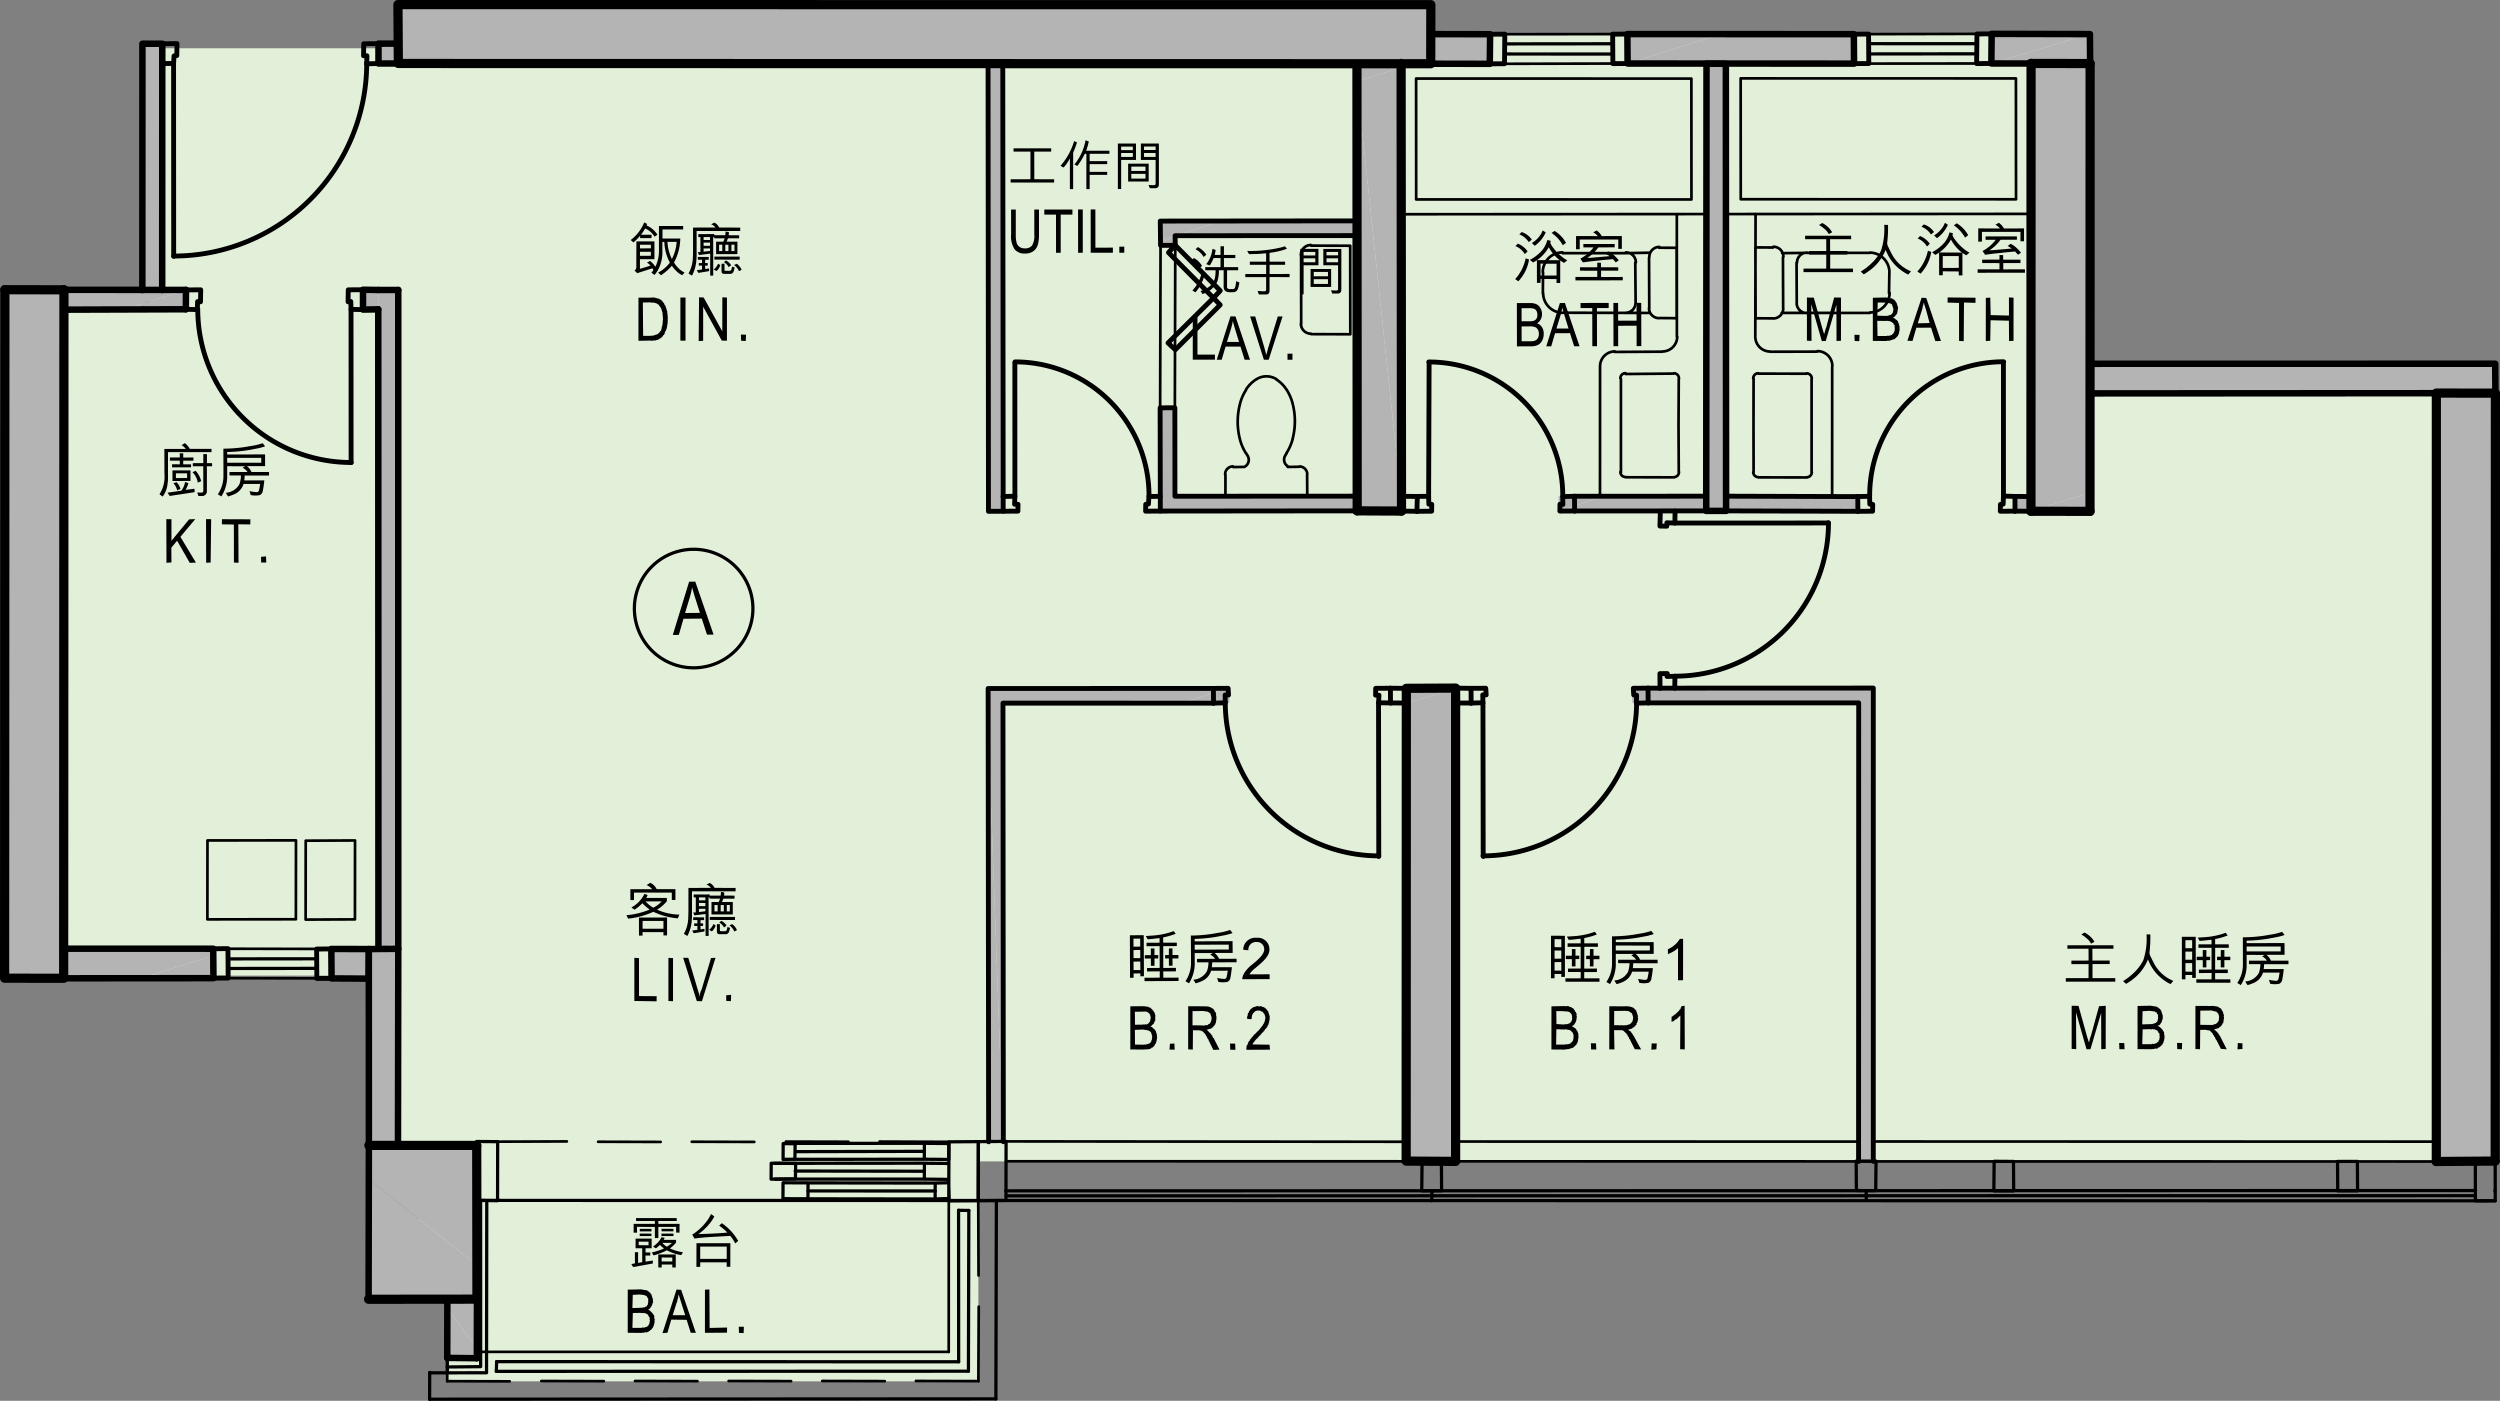 <svg xmlns="http://www.w3.org/2000/svg" viewBox="0 0 277.138 155.289"><rect x="0" y="0" width="277.138" height="155.289" fill="#808080" stroke="none"/><defs><style>.cls-1{fill:#e3f0d9;}.cls-10,.cls-2,.cls-3,.cls-5,.cls-6,.cls-7,.cls-8,.cls-9{fill:none;}.cls-2{stroke:#e3f0d9;stroke-miterlimit:10;}.cls-2,.cls-5{stroke-width:0;}.cls-4{fill:#b4b4b4;}.cls-5{stroke:#b4b4b4;}.cls-10,.cls-5,.cls-6,.cls-7,.cls-8,.cls-9{stroke-linecap:round;stroke-linejoin:round;}.cls-10,.cls-6,.cls-7,.cls-8,.cls-9{stroke:#000;}.cls-6{stroke-width:0.3px;}.cls-7{stroke-width:0.72px;}.cls-8{stroke-width:0.54px;}.cls-9{stroke-width:0.36px;}.cls-10{stroke-width:1.02px;}</style></defs><g id="圖層_2" data-name="圖層 2"><g id="Layer_1" data-name="Layer 1"><polygon class="cls-1" points="16.388 5.351 156.237 5.351 156.237 3.811 230.126 3.811 230.126 42.072 274.427 42.072 274.427 128.744 108.457 128.744 108.457 153.129 49.574 153.129 49.574 127.655 42.534 127.655 42.534 108.15 3.39 108.15 3.39 33.623 16.633 33.623 16.388 5.351"/><polygon class="cls-1" points="44.143 2.2 49.579 0.486 44.114 0.51 44.143 2.2"/><polygon class="cls-2" points="44.114 0.51 49.579 0.485 44.143 2.199 44.114 0.51"/><path class="cls-1" d="M44.157,4.838l5.436-1.714L44.143,2.2ZM44.143,2.2l5.45.924L49.579.486Z"/><path class="cls-2" d="M44.143,2.199l5.45.924L44.157,4.837ZM49.579.485l-5.436,1.714,5.45.924Z"/><polygon class="cls-1" points="3.819 35.926 15.778 32.155 3.805 32.094 3.819 35.926"/><polygon class="cls-2" points="3.805 32.093 15.778 32.155 3.819 35.926 3.805 32.093"/><polygon class="cls-1" points="155.354 1.547 158.616 0.519 155.334 0.484 155.354 1.547"/><polygon class="cls-2" points="155.334 0.484 158.616 0.519 155.354 1.547 155.334 0.484"/><path class="cls-1" d="M155.356,3.75l3.262-1.028-3.263-1.174Zm-.001-2.203,3.263,1.174L158.616.519Z"/><path class="cls-2" d="M155.354,1.547,158.618,2.72l-3.262,1.028ZM158.616.519l-3.262,1.028L158.618,2.72Z"/><path class="cls-1" d="M40.861,144.031l12.013-.013.004-3.776Zm0,0,12.017-3.789-12.014-3.384Z"/><path class="cls-2" d="M40.861,144.031l12.017-3.789-.005,3.776Zm.003-7.173-.003,7.173,12.017-3.789Z"/><polygon class="cls-1" points="40.864 136.858 52.877 140.242 52.881 133.069 40.864 136.858"/><polygon class="cls-2" points="40.864 136.858 52.881 133.069 52.878 140.242 40.864 136.858"/><path class="cls-2" d="M108.442,133.103l-13.777.003,13.791-4.348Zm0,0h0l-13.777.003Z"/><polygon class="cls-3" points="150.425 24.487 150.425 24.487 138.407 25.5 150.425 24.487"/><polygon class="cls-4" points="158.619 4.994 158.608 4.485 151.718 6.657 158.608 4.485 158.616 0.519 158.616 0.519 158.643 0.007 155.334 0.485 157.041 0.512 158.615 0.519 64.874 0.507 64.873 0.508 46.447 0.53 44.114 0.511 44.158 1.251 44.159 7.023 44.133 6.355 44.132 6.355 44.157 4.838 44.157 4.838 43.473 4.864 41.955 4.839 41.928 5.352 41.925 5.541 41.925 5.541 42.892 5.898 41.925 5.542 41.958 7.041 44.159 7.039 44.159 7.039 44.16 7.039 137.901 7.05 137.902 7.05 150.425 7.065 150.425 7.065 150.458 8.564 152.526 7.912 150.457 8.564 150.412 9.019 155.334 7.467 155.321 7.031 155.322 7.031 158.595 6.439 158.604 6.346 158.604 7.064 158.596 6.439 155.322 7.031 156.707 7.035 158.604 7.065 158.606 7.064 158.609 7.064 163.311 7.028 165.151 7.077 165.142 6.452 165.142 6.452 165.183 4.99 165.184 4.99 165.184 3.795 158.639 3.783 158.619 4.994"/><polygon class="cls-4" points="180.427 7.042 190.785 3.776 184.047 3.76 180.405 3.778 180.442 4.897 180.427 7.042"/><polygon class="cls-4" points="231.167 3.752 220.787 3.754 220.751 7.036 231.678 3.78 231.167 3.752"/><polygon class="cls-4" points="15.672 108.438 23.661 108.435 23.625 105.93 15.672 108.438"/><polygon class="cls-4" points="23.637 105.171 17.167 105.198 7.09 105.166 7.096 108.374 13.395 108.401 13.396 108.401 15.671 108.438 23.625 105.93 23.639 105.171 23.637 105.171"/><polygon class="cls-4" points="8.854 34.338 11.056 34.337 11.057 34.337 13.693 34.322 20.617 32.139 17.98 32.154 17.953 31.469 17.277 31.683 17.953 31.469 17.989 4.847 15.787 4.849 15.757 5.55 15.778 32.155 15.778 32.155 14.013 32.145 7.087 32.127 7.089 34.328 8.854 34.338 8.854 34.338"/><polygon class="cls-4" points="20.617 32.139 13.693 34.322 18.675 32.889 13.694 34.322 14.32 34.313 20.601 34.283 20.556 32.347 20.557 32.347 20.617 32.139"/><polygon class="cls-4" points="133.518 24.475 128.621 24.509 128.654 26.008 128.663 26.635 135.472 24.488 133.518 24.475"/><polygon class="cls-4" points="128.66 26.825 130.262 26.319 130.265 26.13 128.663 26.635 128.66 26.825"/><polygon class="cls-4" points="130.256 26.699 130.256 26.699 130.262 26.319 128.659 26.825 128.653 27.204 128.653 27.204 128.654 27.204 129.849 27.204 130.285 27.193 130.249 27.078 128.952 27.18 130.25 27.078 130.256 26.699"/><polygon class="cls-4" points="109.561 7.558 109.575 56.686 111.209 56.674 111.178 56.18 111.178 56.179 111.163 7.051 109.532 7.062 109.561 7.556 109.561 7.558"/><polygon class="cls-4" points="176.494 55.026 172.775 55.003 172.775 56.199 172.785 56.635 177.994 54.993 176.494 55.026"/><polygon class="cls-4" points="183.984 56.628 186.126 56.644 186.128 56.644 200.736 56.692 200.738 56.692 200.739 56.691 203.68 56.646 205.956 56.683 205.911 55.943 205.912 55.943 205.944 55.05 205.944 55.05 191.334 55.003 191.307 54.319 191.307 54.319 191.353 52.669 191.353 52.669 191.319 7.068 189.923 7.508 191.318 7.068 191.01 7.052 195.153 7.056 195.154 7.055 204.204 7.032 205.532 7.053 205.52 6.617 205.51 3.79 205.51 3.79 205.51 3.79 205.51 3.789 205.508 3.79 190.784 3.776 180.427 7.042 189.436 7.05 189.175 7.052 189.148 7.564 189.145 7.754 189.144 7.754 189.178 53.354 189.178 53.354 189.132 55.005 189.131 55.005 183.799 55.05 177.993 54.993 172.786 56.635 178.649 56.674 178.649 56.674 183.982 56.629 183.984 56.628"/><polygon class="cls-4" points="121.724 76.259 121.723 76.259 116.39 76.304 116.391 76.304 110.528 76.265 109.539 76.326 109.555 76.572 109.581 78.451 109.536 80.101 109.536 80.101 111.195 126.069 111.195 79.579 111.195 79.579 111.182 77.946 111.183 77.946 116.516 77.901 116.518 77.9 131.052 77.909 136.259 76.267 121.724 76.259"/><polygon class="cls-4" points="136.271 77.901 136.304 77.007 133.328 77.946 136.271 77.901"/><polygon class="cls-4" points="136.259 76.267 131.052 77.909 133.328 77.946 136.304 77.007 136.259 76.267"/><polygon class="cls-4" points="109.535 80.102 109.593 126.575 111.225 126.564 111.195 126.069 109.535 80.102"/><polygon class="cls-4" points="49.611 145.047 49.579 150.53 52.861 150.565 52.84 149.502 49.611 145.047"/><polygon class="cls-4" points="207.705 77.396 207.666 76.276 186.147 76.266 186.148 76.266 181.194 76.318 180.986 76.258 180.965 76.39 180.94 77.908 180.941 77.908 202.459 77.917 206.046 77.919 206.569 77.754 206.046 77.919 206.046 77.921 206.032 128.756 207.665 128.745 207.692 128.233 207.692 128.227 207.705 77.396 207.705 77.396"/><polygon class="cls-4" points="0.541 32.115 0.507 34.202 0.507 34.203 0.51 108.437 7.057 108.449 7.034 106.381 7.034 106.38 7.087 32.128 0.541 32.115"/><line class="cls-5" x1="150.44" y1="54.999" x2="150.44" y2="54.999"/><line class="cls-5" x1="128.628" y1="56.654" x2="128.628" y2="56.654"/><path class="cls-4" d="M150.412,9.02l.013,15.466-14.44.03-.513-.027L130.265,26.13l.569.009h.002l14.401-.011,5.189-.01.026,30.452-.012-1.57v0l-.004,0-16.6.014-3.586-.002h0L130.238,45.2l-1.632.011.03.494.011,9.811h0l-.019,1.138v0l.004,0,16.6-.014,5.22-.009v0l4.914.022-.051-1.556Zm.013,15.467L138.407,25.5l12.018-1.013Z"/><polygon class="cls-4" points="155.334 7.467 150.412 9.019 155.315 55.098 155.334 7.467"/><polygon class="cls-4" points="157.474 76.311 155.899 76.303 155.929 76.798 155.872 78.01 161.365 76.278 157.474 76.311"/><polygon class="cls-4" points="231.685 55.68 231.664 54.617 225.141 56.674 228.538 56.672 228.539 56.672 231.687 56.686 231.685 55.68 231.685 55.68"/><polygon class="cls-4" points="44.173 126.973 44.154 125.943 44.154 125.941 44.153 107.385 44.154 107.385 44.136 106.132 42.97 106.5 44.136 106.132 44.151 105.184 44.152 105.184 44.121 104.69 44.121 104.69 44.124 104.498 41.952 105.183 41.95 105.184 41.95 105.184 41.95 105.184 41.951 105.184 42.103 105.187 36.731 105.195 36.712 107.529 36.755 108.459 36.754 108.459 40.834 108.431 40.835 108.432 40.893 126.972 40.905 126.972 40.892 126.972 40.888 130.748 52.877 140.242 52.847 126.977 44.173 126.973"/><polygon class="cls-4" points="40.861 144.031 49.591 144.022 49.612 145.047 52.841 149.502 52.873 144.018 52.863 144.018 52.874 144.018 52.877 140.242 40.888 130.748 40.861 144.031"/><polygon class="cls-4" points="155.871 78.011 155.872 78.013 155.878 128.716 161.362 128.747 161.316 127.002 161.315 126.999 161.365 76.279 155.872 78.011 155.872 78.01 155.872 78.011 155.871 78.011"/><polygon class="cls-4" points="273.175 43.605 271.289 43.586 276.628 43.585 276.605 40.321 249.624 42.26 276.606 40.321 241.993 40.287 241.992 40.288 239.792 40.29 231.688 40.328 231.674 41.954 231.7 7.045 231.7 7.045 231.7 7.045 231.7 7.045 231.699 7.045 231.603 7.044 231.7 7.044 231.678 3.78 220.751 7.036 221.264 7.063 225.154 7.056 225.148 8.607 225.12 9.119 225.12 9.119 225.141 55.635 225.129 55.041 223.365 55.031 223.412 55.582 223.412 55.582 223.376 56.664 225.141 56.674 225.141 56.638 225.141 56.674 231.665 54.617 231.673 43.553 266.248 43.587 270.082 43.586 270.085 44.579 270.048 45.66 270.048 45.66 270.048 45.666 270.076 128.758 276.606 128.711 276.6 126.701 276.599 126.696 276.627 43.586 276.627 43.586 276.627 43.586 273.175 43.605"/><polygon class="cls-4" points="40.241 34.319 41.93 34.29 41.958 33.778 41.957 33.778 41.947 32.148 41.973 32.829 41.95 105.184 44.124 104.498 44.148 32.143 41.947 32.146 41.947 32.146 40.239 32.118 40.23 32.687 40.23 32.688 40.241 34.319"/><path class="cls-6" d="M62.836,126.533l-7.667.027m18.065.029-6.926-.018m17.306.017-6.926-.018m17.363-.001-6.926-.018m18.065.029-7.685-.03M144.233,28.331l.009,7.61m1.074-8.778a1.112,1.112,0,0,0-1.111,1.11m1.138,8.768,4.345.014-.011-9.811-4.345-.014m-1.119,8.653a1.109,1.109,0,0,0,1.11,1.11"/><polyline class="cls-7" points="276.628 43.585 231.654 43.61 231.689 40.328 276.606 40.321 276.628 43.585"/><path class="cls-6" d="M184.279,38.965a1.652,1.652,0,0,0,1.65-1.651m3.22-13.583-.017,31.273m-3.247-31.25.006,13.587M177.367,55.002l11.765.002M186.1,41.994l-.026,5.104m.047-5.152a.571.571,0,0,0-.571-.57m-5.343.085,5.333-.046m-5.341-.05a.57.57,0,0,0-.57.57m.059,10.448-.001-10.38M179.63,52.315a.569.569,0,0,0,.571.57m5.379.031-5.351-.011m5.322-.008a.571.571,0,0,0,.571-.57m-.049-5.229.028,5.276m-8.74,1.812h0m.012-13.53-.006,14.346m1.658-16.045a1.651,1.651,0,0,0-1.65,1.65m6.895-1.621-5.276.028m8.511-16.902-30.514-.005L156.983,8.709l30.514.004.009,13.397m1.643,1.621-33.778.018m24.826,4.314,2.752-.05m-9.73,6.654,9.696.025m-11.851-2.207a2.191,2.191,0,0,0,2.19,2.19m-2.201-4.484-.019,2.334m2.182-4.546a2.191,2.191,0,0,0-2.19,2.19m9.17-2.106h-6.983M183.908,27.46l1.954.013.005,7.799-1.955-.014m.035-7.883a1.111,1.111,0,0,0-1.111,1.11m-.008,5.732-.022-5.655m-.005,5.597a1.109,1.109,0,0,0,1.109,1.11m-2.564-6.179a1.11,1.11,0,0,0-1.11-1.111m1.083,5.644-.04-4.517m-1.079,5.57a1.109,1.109,0,0,0,1.11-1.11M194.583,37.32a1.651,1.651,0,0,0,1.651,1.65m-4.883-15.24-.017,31.273m3.281-31.295-.033,13.662m8.517,17.635-11.765-.002m3.059-13.044-.008,5.161m.539-5.742a.57.57,0,0,0-.57.571m5.911-.521-5.351-.011m5.931.543a.569.569,0,0,0-.57-.57m.551,10.997-.001-10.38m-.549,10.903a.571.571,0,0,0,.571-.57m-5.893.578,5.351.011m-5.95-.601a.569.569,0,0,0,.571.57m-.541-5.778.01,5.219m8.699,1.85h0m.012-13.53-.006,14.346m.026-14.43a1.651,1.651,0,0,0-1.651-1.65m-5.249.066,5.219-.01m-8.472-16.894,30.514.005L223.476,8.694l-30.514-.005.009,13.397M191.351,23.73l33.778-.018m-24.872,4.319-2.695.032m9.703,6.629-9.754-.007m9.771-.042a2.19,2.19,0,0,0,2.191-2.19m-.029-2.222-.037,2.276m.045-2.312a2.189,2.189,0,0,0-2.19-2.19m-7.004.026h6.983m-10.693-.592-1.954-.013.024,7.856,1.954.013m1.126-6.831a1.11,1.11,0,0,0-1.109-1.111m1.083,6.84-.022-5.655m-1.079,6.766a1.109,1.109,0,0,0,1.11-1.109m2.636-6.192a1.111,1.111,0,0,0-1.111,1.11m-.026,4.478-.022-4.459m.012,4.459a1.109,1.109,0,0,0,1.11,1.11"/><polyline class="cls-7" points="231.701 7.044 220.752 7.036 220.786 3.754 231.678 3.78 231.701 7.044"/><line class="cls-6" x1="220.786" y1="3.754" x2="205.51" y2="3.789"/><path class="cls-8" d="M207.142,3.778l-1.632.011.023,3.264,1.632-.011-.023-3.264m13.644-.024-1.632.011-.035,3.282,1.632-.011.035-3.282"/><path class="cls-9" d="M219.156,5.966l-12.012.013m11.973-1.133-11.955-.005"/><path class="cls-6" d="M180.404,3.778l-15.219.017M220.751,7.036l-15.219.017"/><path class="cls-8" d="M166.817,3.784l-1.632.011-.035,3.282,1.632-.011.035-3.282m13.587-.006-1.632.011.023,3.264,1.632-.011-.023-3.264"/><path class="cls-9" d="M178.774,5.99l-11.955-.005m11.973-1.133-12.012.013"/><line class="cls-6" x1="180.427" y1="7.042" x2="165.151" y2="7.077"/><path class="cls-7" d="M40.887,105.206l.005,21.766,3.225.053.034-21.841-3.264.023M165.151,7.077l-6.547-.013.035-3.281,6.547.012-.035,3.282m40.382-.024L180.427,7.042l-.023-3.264,25.105.011.023,3.264"/><path class="cls-6" d="M33.881,101.942l5.466-.025.01-8.748-5.466.025-.01,8.748m-10.892-.026,9.811-.011.01-8.748-9.811.011-.01,8.748"/><path class="cls-8" d="M185.687,74.957a17.01,17.01,0,0,0,17.01-17.01"/><line class="cls-8" x1="185.668" y1="57.984" x2="202.652" y2="57.976"/><polyline class="cls-8" points="185.69 56.656 185.668 57.984 184.777 57.95 184.771 58.33 184.012 58.317 184.058 56.667"/><polyline class="cls-8" points="185.654 76.296 185.675 74.968 184.802 74.991 184.826 74.669 184.01 74.675 184.022 76.307"/><path class="cls-8" d="M222.114,40.104a14.851,14.851,0,0,0-14.851,14.85"/><line class="cls-8" x1="222.094" y1="54.992" x2="222.089" y2="40.209"/><polyline class="cls-8" points="223.365 55.032 222.094 54.992 222.061 55.883 221.757 55.916 221.744 56.675 223.376 56.664"/><polyline class="cls-8" points="205.944 55.05 207.254 55.015 207.278 55.889 207.6 55.913 207.588 56.672 205.956 56.683"/><path class="cls-8" d="M173.242,54.977a14.851,14.851,0,0,0-14.85-14.851"/><line class="cls-8" x1="158.372" y1="55.015" x2="158.424" y2="40.214"/><polyline class="cls-8" points="157.119 55.032 158.372 55.015 158.395 55.887 158.718 55.912 158.705 56.671 157.073 56.682"/><polyline class="cls-8" points="174.54 55.013 173.23 55.048 173.253 55.921 172.931 55.897 172.919 56.656 174.551 56.645"/><path class="cls-8" d="M127.375,54.968a14.85,14.85,0,0,0-14.849-14.85"/><line class="cls-8" x1="112.507" y1="55.006" x2="112.501" y2="40.224"/><polyline class="cls-8" points="111.196 55.041 112.506 55.006 112.473 55.897 112.852 55.904 112.84 56.663 111.208 56.674"/><polyline class="cls-8" points="128.617 55.022 127.364 55.04 127.313 55.874 127.009 55.907 126.996 56.666 128.628 56.655"/><path class="cls-8" d="M164.413,94.875a17.01,17.01,0,0,0,17.011-17.009"/><line class="cls-8" x1="164.393" y1="77.903" x2="164.419" y2="94.944"/><polyline class="cls-8" points="163.083 77.939 164.393 77.903 164.37 77.03 164.749 77.036 164.704 76.295 163.072 76.307"/><polyline class="cls-8" points="182.705 77.917 181.395 77.953 181.429 77.062 181.106 77.036 181.062 76.297 182.694 76.285"/><path class="cls-8" d="M135.827,77.866a17.01,17.01,0,0,0,17.01,17.01"/><line class="cls-8" x1="152.818" y1="77.904" x2="152.843" y2="94.945"/><polyline class="cls-8" points="154.146 77.926 152.818 77.904 152.869 77.07 152.49 77.064 152.502 76.305 154.134 76.294"/><polyline class="cls-8" points="134.524 77.947 135.834 77.912 135.81 77.038 136.189 77.044 136.145 76.304 134.513 76.315"/><path class="cls-8" d="M19.262,28.383a21.391,21.391,0,0,0,21.391-21.39"/><line class="cls-8" x1="19.243" y1="7.03" x2="19.255" y2="28.417"/><polyline class="cls-8" points="17.991 7.048 19.243 7.03 19.295 6.196 19.599 6.163 19.621 4.835 17.989 4.847"/><polyline class="cls-8" points="41.958 7.041 40.648 7.076 40.681 6.185 40.302 6.179 40.324 4.851 41.956 4.839"/><path class="cls-8" d="M21.922,34.259a17.01,17.01,0,0,0,17.01,17.01"/><line class="cls-8" x1="38.913" y1="34.298" x2="38.921" y2="51.281"/><polyline class="cls-8" points="40.241 34.319 38.913 34.298 38.889 33.424 38.585 33.457 38.607 32.129 40.239 32.118"/><polyline class="cls-8" points="20.601 34.283 21.872 34.323 21.906 33.432 22.228 33.456 22.25 32.128 20.617 32.139"/><path class="cls-6" d="M138.133,43.222a5.397,5.397,0,0,0-.673,1.533m1.782-2.692a3.773,3.773,0,0,0-1.121,1.127m2.273-1.47a2.058,2.058,0,0,0-1.126.333m2.252,0a2.064,2.064,0,0,0-1.126-.333M142.621,43.2a3.744,3.744,0,0,0-1.12-1.128m1.79,2.645a5.436,5.436,0,0,0-.673-1.534m.926,3.512a7.745,7.745,0,0,0-.259-1.987m0,3.973a7.751,7.751,0,0,0,.259-1.986m-.926,3.528a5.484,5.484,0,0,0,.673-1.533m-.794,1.756q.069-.094.131-.192m-.112.186a.87.87,0,0,0,.27,1.268m1.217.037-1.253.018m2.166.818a.871.871,0,0,0-.87-.87m-8.199.907-.001,2.391,9.07.034-.017-2.448m-8.216-.891a.87.87,0,0,0-.871.87m2.155-.814-1.253.018m1.281-.048a.869.869,0,0,0,.256-1.286m-.115-.199c.038.059.077.117.118.175m-.796-1.692a5.475,5.475,0,0,0,.673,1.535m-.925-3.512a7.786,7.786,0,0,0,.258,1.988m0-3.974a7.757,7.757,0,0,0-.258,1.986"/><polyline class="cls-7" points="23.638 105.171 7.091 105.166 7.057 108.449 23.661 108.435 23.638 105.171"/><path class="cls-7" d="M44.159,7.039l-2.201.002-.002-2.201,2.201-.002M17.98,32.153l.009-27.306-2.201.002m-.009,27.307.009-27.307m25.1,100.357-4.156-.011.023,3.264,4.098.029.035-3.282"/><line class="cls-8" x1="7.096" y1="108.374" x2="7.056" y2="108.449"/><path class="cls-6" d="M36.754,108.459l-13.093-.024"/><path class="cls-8" d="M25.293,108.424l-1.632.011-.023-3.264,1.632-.011.023,3.264m11.461.035-1.632.011-.023-3.264,1.632-.011.023,3.264"/><path class="cls-9" d="M35.063,106.287l-9.811.011m9.831,1.051-9.811.012"/><path class="cls-6" d="M36.731,105.195l-13.093-.024"/><path class="cls-6" d="M128.654,27.204l-.047,18.008m1.632-.011.047-18.008"/><polyline class="cls-9" points="274.408 133.117 274.404 128.714 276.605 128.711 276.609 133.115 274.408 133.117"/><line class="cls-10" x1="276.605" y1="128.711" x2="270.077" y2="128.757"/><polyline class="cls-10" points="270.077 128.757 270.082 43.573 276.628 43.585 276.605 128.711"/><path class="cls-10" d="M.541,32.115.51,108.437l6.547.012.031-76.322m148.791,96.588.02-52.412,5.465-.025-.002,52.469-5.484-.033m-.513-72.061-.044-49.623m-4.87,49.6-.026-49.566M158.616.519l-.012,6.546L44.159,7.038,44.114.51M158.616.519,44.114.51m181.04,6.522-.013,49.642m6.56-49.63-.013,49.642"/><path class="cls-10" d="M231.701,7.044,225.154,7.032m6.534,49.653-6.547-.012"/><line class="cls-8" x1="205.956" y1="56.683" x2="191.345" y2="56.634"/><line class="cls-10" x1="155.366" y1="56.654" x2="150.451" y2="56.631"/><path class="cls-8" d="M130.265,26.13l.021,1.063-1.632.011-.032-2.695M130.239,45.2l-1.632.011M111.208,56.674l-1.632.011m19.052-.031-.022-11.443m1.643,9.8L130.239,45.2m20.206-20.715-21.823.023m21.834,1.609-20.191.012M150.44,54.999l-20.191.012M109.54,76.325l.053,50.25m1.591-48.629.042,48.618m39.227-69.932-21.823.023M111.164,7.05l.044,49.623M109.532,7.062l.044,49.623m24.948,21.262-23.341-.001m23.329-1.631-24.973.01m98.127-.05-.002,52.469m-1.632.011.014-50.837-23.341-.001m24.962-1.642-24.973.01m6.439-21.281-14.593.009m14.604,1.624-14.593.009m31.393-1.595-14.611-.048"/><path class="cls-7" d="M189.144,56.636l2.201-.002L191.319,7.068l-2.144-.016m0,0-.031,49.584"/><line class="cls-10" x1="0.541" y1="32.115" x2="7.088" y2="32.127"/><line class="cls-7" x1="41.947" y1="32.146" x2="44.148" y2="32.143"/><line class="cls-7" x1="20.617" y1="32.139" x2="20.601" y2="34.283"/><line class="cls-7" x1="44.148" y1="32.143" x2="44.151" y2="105.183"/><line class="cls-7" x1="41.931" y1="34.29" x2="41.95" y2="105.184"/><line class="cls-7" x1="7.09" y1="34.329" x2="20.601" y2="34.283"/><line class="cls-7" x1="7.088" y1="32.127" x2="20.617" y2="32.139"/><path class="cls-9" d="M206.891,133.077l-.021-1.063m-1.104-3.301.023,3.264,2.144.016.035-3.282-2.201.002M158.71,133.107l.037-1.081m-1.104-3.301-.035,3.282,2.201-.002-.023-3.264-2.144-.016"/><path class="cls-9" d="M276.609,133.115l-223.729-.046"/><path class="cls-6" d="M155.895,126.571l-44.366-.041m94.501.024-44.67-.008m108.716,2.211-158.546-.026m158.544-2.176-62.413-.013"/><path class="cls-9" d="M274.417,132.546l-162.873.019m162.882-.587-162.93.035m165.075-.019h0"/><path class="cls-9" d="M102.476,128.945l-16.604.014m16.571.878-14.289-.024m14.312.898-16.547-.004m17.755.442-14.099-.021m14.123.895-14.156-.003m14.122.894-14.099-.02m15.615-2.155-2.713-.025.01-1.765,2.713.025-.01,1.765M89.565,132.89l-2.77-.007.01-1.765,2.77.007-.01,1.765m15.656-.029-1.557.05.01-1.764,1.5-.033.047,1.747m-.042.265,3.264-.023.012-6.547-3.264.023-.012,6.547"/><path class="cls-6" d="M49.579,150.53l-.004,2.58"/><line class="cls-9" x1="47.635" y1="152.148" x2="47.625" y2="155.109"/><line class="cls-10" x1="52.847" y1="126.977" x2="52.873" y2="144.018"/><line class="cls-7" x1="49.591" y1="143.983" x2="49.579" y2="150.53"/><path class="cls-6" d="M108.498,144.85l-.04,8.254m-.015-20.001.035,8.293"/><path class="cls-9" d="M106.262,134.168l.01,16.793m1.128-16.775-.044,17.818"/><line class="cls-6" x1="105.178" y1="133.125" x2="105.171" y2="149.862"/><line class="cls-9" x1="110.454" y1="133.098" x2="110.399" y2="155.071"/><line class="cls-7" x1="52.861" y1="150.565" x2="52.873" y2="144.018"/><path class="cls-9" d="M223.206,128.751l-2.144-.016-.035,3.282,2.201-.002-.023-3.264m38.123-.004-2.201.002.023,3.264,2.201-.002-.023-3.264"/><path class="cls-9" d="M53.278,133.132l.004,18.369-3.701.034m4.381-18.429-.027,19.071-6.3.011"/><line class="cls-10" x1="52.873" y1="144.018" x2="40.861" y2="144.031"/><path class="cls-6" d="M56.5,153.129l-6.926-.019m17.363,0-6.926-.018m17.306.017-6.926-.018m17.306.017-6.926-.018m17.306.017-6.926-.018m17.306.017-6.926-.018"/><path class="cls-9" d="M107.356,152.004l-52.337.019m51.253-1.062-51.216-.019"/><line class="cls-6" x1="105.171" y1="149.862" x2="52.891" y2="149.863"/><line class="cls-9" x1="110.399" y1="155.071" x2="47.625" y2="155.109"/><line class="cls-7" x1="52.861" y1="150.565" x2="49.579" y2="150.53"/><line class="cls-10" x1="52.847" y1="126.977" x2="40.892" y2="126.972"/><path class="cls-9" d="M52.881,133.069l2.276.037.012-6.547-2.334-.019.045,6.529m55.574-6.513,3.075-.026-.012,6.546-3.075.026.012-6.547m-20.336,1.945-1.31.036.01-1.765,1.328.021-.028,1.708m14.356-1.758-15.599.011m15.565.88-14.271.033m14.294.841-15.599.011m18.312.014-2.713-.025.01-1.765,2.713.025-.01,1.765m-17,2.152-2.695.032.01-1.765,2.713.025-.028,1.707"/><line class="cls-9" x1="55.056" y1="150.942" x2="55.019" y2="152.023"/><line class="cls-9" x1="106.262" y1="134.168" x2="107.4" y2="134.186"/><line class="cls-8" x1="174.551" y1="56.645" x2="174.54" y2="55.013"/><polyline class="cls-8" points="155.355 55.022 157.119 55.032 157.073 56.682"/><line class="cls-8" x1="155.366" y1="56.654" x2="157.073" y2="56.682"/><line class="cls-8" x1="205.956" y1="56.683" x2="205.944" y2="55.05"/><polyline class="cls-8" points="225.13 55.041 223.365 55.032 223.376 56.664"/><line class="cls-8" x1="225.141" y1="56.673" x2="223.376" y2="56.664"/><line class="cls-8" x1="134.524" y1="77.947" x2="134.513" y2="76.315"/><line class="cls-8" x1="154.146" y1="77.926" x2="154.135" y2="76.294"/><line class="cls-8" x1="182.705" y1="77.917" x2="182.694" y2="76.285"/><line class="cls-8" x1="163.083" y1="77.939" x2="163.072" y2="76.307"/><line class="cls-8" x1="155.91" y1="77.936" x2="154.146" y2="77.926"/><line class="cls-8" x1="155.899" y1="76.303" x2="154.135" y2="76.294"/><line class="cls-8" x1="161.319" y1="77.929" x2="163.083" y2="77.939"/><line class="cls-8" x1="161.365" y1="76.279" x2="163.072" y2="76.307"/><polyline class="cls-7" points="41.947 32.146 40.239 32.118 40.241 34.319 41.931 34.29"/><line class="cls-9" x1="49.579" y1="150.53" x2="49.59" y2="152.162"/><path class="cls-8" d="M130.286,27.192l4.984,5.034-.753.804-4.984-5.034.753-.804m.001,11.575,4.977-4.966-.747-.771-5.034,4.984.804.753"/><polyline class="cls-7" points="40.892 126.972 40.861 144.031 52.873 144.018 52.847 126.977 40.892 126.972"/><path class="cls-9" d="M83.464,67.461a6.57,6.57,0,1,0-6.571,6.57,6.57,6.57,0,0,0,6.571-6.57"/><path d="M74.582,70.386l1.81-5.904.683-.006,2.029,5.87-.731.006-.577-1.777-2.03.018L75.255,70.38Zm1.363-2.431,1.644-.015-.515-1.626q-.24-.749-.352-1.218a8.595,8.595,0,0,1-.255,1.127Z"/><path d="M70.108,147.203,71.114,147.2l.057-.018.114-.036.075.039.057-.018.057-.018.057-.018.057-.018.057-.018.057-.018.057-.018.039-.075.057-.018.039-.075.039-.075.039-.075.039-.075-.018-.057.039-.075-.018-.057.039-.075-.018-.057-.018-.057-.018-.057.039-.075-.018-.057-.018-.058-.018-.056-.075-.039-.018-.057-.018-.057-.018-.057-.075-.039-.018-.057-.075-.039-.057.018-.018-.057-.057.018-.018-.057-.057.018-.075-.039-.057.018-.057.018-.075-.039-.114.036-.075-.039-.873.024Zm-.002-2.201.873-.024.057-.018.133.021.057-.018.057-.018.057-.018.057-.018.075.039.039-.075.057-.018.057-.018.057-.018.039-.075.039-.075.057-.018-.018-.057.039-.076-.018-.056.039-.075-.018-.057.039-.075-.018-.057-.018-.057.021-.133-.018-.057-.018-.057-.075-.039-.036-.114-.018-.057-.075-.039-.057.018-.018-.057-.057.018-.018-.057-.057.018-.075-.039-.057.018-.075-.039-.057.018-.075-.039-.057.018-.133-.021-.741.045Zm-.519,2.743.002-4.782,1.5-.032.075.039.057-.018.075.039.057-.018.075.039.057-.018.075.038.057-.018.075.04.057-.018.018.057.075.039.075.039.018.057.075.039.075.039.036.115.075.039.018.057.018.057.018.057.018.057.036.114.018.057.018.057.018.057.018.057.018.057-.039.075.018.057.036.114-.039.076.018.057-.057.018-.039.075.018.057-.039.075-.039.075-.039.075-.039.075-.057.018.018.057-.057.018-.039.075-.057.018-.097.093-.057.018.057-.018.075.039.075.039.075.039.018.057.075.039.018.057.075.039.018.057.075.039.018.057.018.057.075.039.018.057.018.056.018.058-.021.133.018.057.018.057.018.057.018.057-.039.075.018.057.018.057-.039.075.018.057-.039.075.018.057-.039.075-.039.075.018.057-.039.075-.039.075-.039.075-.039.075-.057.018-.039.075-.039.075-.057.018-.057.018-.039.075-.057.018-.057.018-.04.074-.057.018-.057.018-.057.018-.057.018-.075-.038-.057.018-.057.018-.114.036-.057.018-.075-.039-.057.018-.057.018Z"/><path d="M74.572,145.795l1.385.004-.433-1.373-.018-.057-.018-.057-.036-.115-.018-.057-.018-.057-.018-.057-.018-.057-.036-.114-.018-.057-.018-.057-.018-.057-.018-.057-.018-.057-.018-.057-.018-.058.018.058-.039.075.018.057-.039.075.018.057-.039.075.018.057-.039.075-.039.075.018.057-.039.075.018.057-.039.075-.039.075Zm-1.133,1.993,1.559-4.832.512.027,1.63,4.771-.569-.01-.451-1.431-1.707-.027L73.99,147.74Z"/><polygon points="78.145 147.751 78.147 142.969 78.641 142.939 78.666 147.209 80.603 147.165 80.593 147.734 78.145 147.751"/><polygon points="81.921 147.756 81.895 147.072 82.464 147.082 82.433 147.783 81.921 147.756"/><path d="M70.382,138.814H70.74l-.007,1.181.459-.077V138.38l-.733-.006v-1.072h1.779v1.072l-.676.006v.459h.523l.006.345h-.535l.006.676.804-.127.007.331-2.188.396-.197-.331.396-.077Zm2.596-2.8.007,1.231-.39.006v-1.243H70.612l.006.643h-.376v-.976h2.353v-.319H70.516l-.007-.325h4.51v.325H72.978l.007.319h2.347l-.006.97-.37-.007-.007-.631Zm-1.084,2.028v-.396l-1.091-.006.006.395Zm-.977-1.014v-.274h1.302v.274Zm1.302-.804v.286h-1.295v-.286Zm2.724,1.518a3.159,3.159,0,0,1-.683.65,5.321,5.321,0,0,0,1.454.428,2.649,2.649,0,0,1-.211.318,4.997,4.997,0,0,1-1.575-.535c-.089.031-.179.089-.268.127a7.37,7.37,0,0,1-1.206.44c-.069-.108-.134-.217-.21-.319.345-.082.676-.19,1.001-.3l.039-.013a1.205,1.205,0,0,0,.318-.152,2.778,2.778,0,0,1-.44-.383,3.943,3.943,0,0,1-.446.383c-.114-.052-.217-.141-.331-.204a2.641,2.641,0,0,0,.956-1.04l.352.09a2.127,2.127,0,0,0-.128.21l1.378.007Zm-.415,2.762v-.325h-1.18l.006.325h-.376c0-.497-.013-.938-.006-1.441h1.938v1.441Zm-1.205-3.476v-.274h1.333v.274Zm1.333-.804v.273l-1.315.007-.006-.287Zm-1.308,3.616h1.18v-.434l-1.18-.007Zm.076-2.061a1.978,1.978,0,0,0,.485.415l.031.006a3.31,3.31,0,0,0,.351-.255l.083-.064c.058-.065.052-.032.115-.102Z"/><path d="M79.191,134.847a4.984,4.984,0,0,1-.46.714,6.515,6.515,0,0,1-1.307,1.244c1.001-.032,2.009-.058,3.01-.153l.198-.018a6.365,6.365,0,0,0-.906-.766,2.885,2.885,0,0,1,.3-.268.508.508,0,0,1,.07.051,5.892,5.892,0,0,1,1.735,1.907l-.319.28c-.025-.007-.025-.051-.045-.07a4.559,4.559,0,0,0-.51-.766c-1.32.096-2.679.108-3.961.3-.096-.14-.166-.293-.262-.434a6.162,6.162,0,0,0,1.69-1.595,4.135,4.135,0,0,0,.396-.694Zm1.371,5.09h-2.94v.497l-.421.007.006-2.628h3.757l-.006,2.615h-.402Zm-2.94-1.748v1.365h2.94v-1.365Z"/><path d="M72.549,26.241a.823.823,0,0,0-.186-.274,1.96,1.96,0,0,0-.855-.632,5.48,5.48,0,0,1-.44.683h1.161l-.006.383L70.96,26.395v-.256a6.167,6.167,0,0,1-.739.733l-.307-.261a4.632,4.632,0,0,0,1.499-1.958l.319.172-.052.172A2.611,2.611,0,0,1,72.88,26.018Zm.408,3.98a4.02,4.02,0,0,0,1.301-1.109,5.154,5.154,0,0,1-.612-2.29h-.217v1.257a4.198,4.198,0,0,1-.389,1.664,3.782,3.782,0,0,1-.479.74l-.351-.255.224-.268-.102-.218c-.568.179-1.129.357-1.69.543l-.3-.294a.422.422,0,0,0,.197-.351l.007-2.883h2.003v1.978H70.941V29.8c.396-.108.778-.235,1.167-.357a1.608,1.608,0,0,0-.389-.331l.338-.185a2.308,2.308,0,0,1,.593.651,3.99,3.99,0,0,0,.396-1.863V25.055h2.686v.383h-2.29v1.001h1.971a5.765,5.765,0,0,1-.695,2.66,3.038,3.038,0,0,0,.823.912,2.577,2.577,0,0,0,.344.197l-.255.294a1.888,1.888,0,0,1-.618-.421,3.416,3.416,0,0,1-.529-.619,6.269,6.269,0,0,1-1.206,1.053ZM70.941,28.358l1.212-.006v-.44h-1.206Zm.006-.822,1.206-.007v-.396h-1.206Zm3.043-.721a5.031,5.031,0,0,0,.491,1.9,4.852,4.852,0,0,0,.529-1.9Z"/><path d="M76.324,30.324a3.904,3.904,0,0,0,.485-1.754l.019-.74V25.228l2.488-.006a1.052,1.052,0,0,0-.485-.357l.357-.191a1.178,1.178,0,0,1,.459.408l.083.141,2.328.006v.377H77.223v2.818l-.038.581a4.338,4.338,0,0,1-.472,1.55Zm2.284-.269-1.187.198-.185-.3.587-.076v-.435h-.357v-.28h.357v-.37H77.357v-.312l1.212.007v.306l-.396.007-.006.363h.293l-.006.28h-.287l.006.377.434-.065Zm.777-1.881V26.79h.798a2.046,2.046,0,0,0,.146-.369H79.181v-.134L79.06,26.28l.007,4.273h-.338V28.117l-1.231.153-.153-.307.3-.025V26.28h-.235v-.325l1.772-.007v.128h1.212a2.165,2.165,0,0,0,.038-.415,2.446,2.446,0,0,1,.37.083,1.196,1.196,0,0,1-.031.332l1.167.006v.339H80.7c-.058.127-.09.248-.153.369h1.199V28.168Zm-1.39-1.895.006.325h.708V26.28Zm.714.618-.714-.006.006.357h.708Zm-.714.651.006.351.708-.083v-.28Zm1.122,2.321a1.37,1.37,0,0,0,.478-.638l.249.153a1.244,1.244,0,0,1-.421.663Zm.076-1.422h2.801v.338L79.194,28.78Zm.523-1.32V27.83h.351v-.708Zm1.218,2.896c.173-.045.179-.3.217-.466l.294.096c-.07.268-.096.67-.453.708h-.739c-.108-.013-.269-.038-.269-.312v-.811h.332v.67c0,.083.025.115.121.115Zm-.159-.408a1.328,1.328,0,0,0-.529-.549l.23-.191a1.482,1.482,0,0,1,.581.523Zm-.37-1.786h.345V27.129h-.345Zm1.008.007.007-.715h-.338V27.83Zm.498,2.226a1.485,1.485,0,0,0-.542-.683l.312-.141a1.588,1.588,0,0,1,.529.67Z"/><path d="M69.439,101.454a8.55,8.55,0,0,0,2.577-.625,6.114,6.114,0,0,1-.809-.701,5.134,5.134,0,0,1-.868.721l-.344-.249a3.402,3.402,0,0,0,1.288-1.225c.045-.096.115-.185.153-.287a2.958,2.958,0,0,1,.356.134,2.763,2.763,0,0,1-.146.319h2.277v.363a4.102,4.102,0,0,1-1.084.938,6.467,6.467,0,0,0,2.475.549l-.173.414a7.712,7.712,0,0,1-2.71-.727,8.9,8.9,0,0,1-2.794.759Zm2.864-2.883a1.967,1.967,0,0,0-.619-.459l.396-.249a1.442,1.442,0,0,1,.715.701h2.079v1.206h-.401v-.823h-4.19v.836l-.402-.007v-1.205Zm1.244,5.128v-.37H71.232v.383l-.396.007-.007-2.003,3.119-.007v1.984Zm0-1.607h-2.31l-.006.861h2.316ZM71.57,99.924a3.094,3.094,0,0,0,.855.701,3.938,3.938,0,0,0,.938-.701Z"/><path d="M75.811,103.527a3.904,3.904,0,0,0,.485-1.754l.019-.74V98.431l2.487-.006a1.045,1.045,0,0,0-.484-.357l.357-.191a1.176,1.176,0,0,1,.459.408l.083.141,2.328.006v.377H76.711v2.818l-.038.581a4.338,4.338,0,0,1-.472,1.55Zm2.284-.269-1.187.198-.185-.3.587-.076v-.434h-.357v-.28H77.31v-.37h-.466v-.312l1.212.007v.306l-.396.007-.006.363h.293l-.006.28h-.287l.006.377.434-.064Zm.777-1.881V99.993h.798a2.043,2.043,0,0,0,.146-.369H78.669v-.135l-.121-.006.007,4.273h-.338V101.32l-1.231.153-.153-.307.3-.025V99.484h-.235v-.325l1.772-.007v.128h1.212a2.164,2.164,0,0,0,.038-.415,2.47,2.47,0,0,1,.37.083,1.196,1.196,0,0,1-.031.332l1.167.007v.338H80.187c-.058.127-.09.248-.153.369H81.233v1.378Zm-1.39-1.895.006.325h.708v-.325Zm.714.619-.714-.007.006.357h.708Zm-.714.65.006.351.708-.083v-.28Zm1.122,2.321a1.37,1.37,0,0,0,.478-.638l.249.153a1.244,1.244,0,0,1-.421.663Zm.076-1.422H81.482v.338l-2.801-.007Zm.523-1.32v.701h.351v-.708Zm1.218,2.896c.173-.045.179-.3.218-.466l.293.096c-.07.268-.096.67-.453.708h-.739c-.108-.013-.269-.038-.269-.312v-.81h.332v.67c0,.083.025.115.121.115Zm-.159-.408a1.328,1.328,0,0,0-.529-.549l.23-.191a1.482,1.482,0,0,1,.581.523Zm-.37-1.786h.345v-.701h-.345Zm1.008.007.007-.715H80.57v.708Zm.498,2.226a1.486,1.486,0,0,0-.542-.683l.312-.141a1.587,1.587,0,0,1,.529.67Z"/><polygon points="18.454 62.39 18.438 57.55 19.007 57.56 19.006 59.951 20.961 57.573 21.645 57.546 20 59.512 21.718 62.367 21.035 62.394 19.632 59.942 18.994 60.71 19.005 62.342 18.454 62.39"/><polygon points="22.856 62.386 22.84 57.547 23.409 57.555 23.35 62.356 22.856 62.386"/><polygon points="25.931 62.36 25.924 58.147 24.596 58.126 24.605 57.557 27.755 57.57 27.746 58.139 26.418 58.118 26.443 62.388 25.931 62.36"/><polygon points="28.948 62.353 28.94 61.726 29.491 61.678 29.517 62.362 28.948 62.353"/><path d="M18.623,52.958a2.851,2.851,0,0,1-.045.626,2.776,2.776,0,0,1-.542,1.454l-.032-.007c-.108-.083-.23-.166-.325-.242a3.571,3.571,0,0,0,.549-2.27L18.22,49.763h2.379a1.529,1.529,0,0,0-.472-.408l.35-.223c.083.025.128.096.198.146a2.376,2.376,0,0,1,.369.484h2.405V50.12H18.623Zm.197,2.022-.255-.363c.51-.077,1.026-.141,1.537-.224a2.202,2.202,0,0,0,.414-.963l.37.127a3.252,3.252,0,0,1-.312.753l.983-.134.02.383Zm2.366-3.17H19.075v-.345l.855.007v-.408H18.833V50.713h1.097v-.465l.383.006V50.72l1.129-.007v.351H20.312v.408H21.18Zm-2.066.338h1.996v1.167l-1.996.007Zm.517,2.207a1.758,1.758,0,0,0-.414-.791l.351-.108a1.754,1.754,0,0,1,.434.746Zm-.141-1.882.007.523L20.74,52.99v-.517Zm2.431,1.033a2.101,2.101,0,0,0-.594-1.167l.357-.146a2.594,2.594,0,0,1,.612,1.142Zm1.008.995a.525.525,0,0,1-.466.484h-.472l-.135-.389c.249.007.326.02.491.013.121-.025.186-.045.186-.217L22.532,51.69h-1.16v-.345l1.167-.006V50.337l.401.007v.995l.567.006.007.345h-.58Z"/><path d="M24.146,54.795a3.602,3.602,0,0,0,.618-1.81l.007-.345-.007-2.686v-.217a16.789,16.789,0,0,0,2.366-.179l1.06-.179a7.721,7.721,0,0,0,.931-.248c.09.121.173.23.274.344a5.928,5.928,0,0,1-.829.23l-.982.185a16.419,16.419,0,0,1-2.398.217c-.006.102,0,.179,0,.274l4.197-.007.007,1.302H27.38a1.611,1.611,0,0,1,.498.65h1.945v.389H27.131c-.025.179-.025.364-.057.542h2.226a11.859,11.859,0,0,1-.179,1.231.599.599,0,0,1-.325.401,2.636,2.636,0,0,1-1.001-.006l-.134-.44a4.21,4.21,0,0,0,.81.115.245.245,0,0,0,.224-.153c.069-.242.102-.51.146-.759H26.997a1.812,1.812,0,0,1-.995,1.129,5.715,5.715,0,0,1-.714.262c-.096-.121-.172-.269-.262-.408a1.872,1.872,0,0,0,1.512-.944A3.095,3.095,0,0,0,26.71,52.71H25.441v-.383h1.996a1.314,1.314,0,0,0-.536-.472c.09-.058.198-.115.287-.166l-2.003-.007v1.314a4.181,4.181,0,0,1-.644,2.034Zm1.039-4.037V51.3h3.776v-.542Z"/><path d="M125.823,115.796l.949.015.114-.036.075.039.057-.018.057-.018.057-.018.057-.018.057-.018.057-.018.114-.036.057-.018.039-.075.057-.018-.018-.057.057-.018.039-.075-.018-.057.039-.075.039-.075-.018-.057.039-.075-.018-.057-.018-.057.039-.075-.018-.057-.018-.057-.018-.057-.018-.057-.018-.057-.018-.057-.018-.057-.018-.057-.076-.04-.018-.056-.075-.039-.057.018-.018-.057-.075-.039-.057.018-.075-.039-.057.018-.018-.057-.115.036-.075-.039-.057.018-.075-.039-.931.042Zm-.002-2.201.816-.006.115-.036.075.039.057-.018.115-.036.075.039.057-.018.057-.018.096-.093.057-.018.057-.018-.018-.057.039-.075.057-.018.039-.075-.018-.057.039-.075-.018-.057.039-.075-.018-.057.039-.076-.018-.056-.018-.057-.018-.057-.036-.115-.018-.057-.018-.057-.075-.039-.018-.057-.075-.039-.075-.039-.075-.039-.075-.039-.057.018-.075-.039-.057.018-.057.018-.133-.021-.057.018-.816.006Zm-.519,2.743.002-4.782,1.442-.014.133.021.057-.018.075.039.057-.018.075.039.057-.018.075.039.057-.018.018.057.075.039.057-.018.075.039.018.057.075.039.018.057.075.039.018.057.075.039.018.057.018.057.075.039.018.057.036.114.018.057.018.057.018.057.018.057.018.056-.039.076.018.057-.021.132.018.057.018.057-.039.075.018.057-.039.075-.057.018.018.057-.039.075-.039.075-.039.075-.057.018-.039.075-.057.018-.039.075-.057.018-.039.075-.057.018.075.039.057-.018.075.039.018.057.075.039.018.057.075.039.075.039.018.057.018.056.075.04.018.057.018.057.018.057.036.114.018.057.018.057.018.057.018.057-.039.075.018.057.018.057.018.057-.039.075.018.057-.039.075.018.057-.039.075.018.057-.039.075-.039.075.018.057-.039.075-.057.018-.04.074-.039.076.018.057-.057.018-.039.075-.057.018-.039.075-.057.018-.057.018-.057.018-.039.075-.057.018-.057.018-.057.018-.115.036-.057.018-.075-.039-.057.018-.057.018-.057.018-.075-.039-.115.036Z"/><polygon points="129.647 116.351 129.695 115.707 130.189 115.677 130.216 116.361 129.647 116.351"/><path d="M132.195,113.66l1.138.018.133.021.057-.018.057-.018.057-.018.057-.018.075.039.057-.018.057-.018.039-.075.057-.018.057-.018.057-.018.039-.075.039-.075.057-.018-.018-.057.039-.075.039-.075-.018-.057.039-.075-.018-.057.039-.075-.018-.057-.018-.057-.018-.057-.018-.057-.036-.114-.018-.057-.018-.057-.018-.057-.075-.04-.018-.056-.075-.039-.057.018-.018-.057-.075-.039-.057.018-.075-.039-.057.018-.075-.039-.057.018-.075-.039-1.253.018Zm-.48,2.668.002-4.782,1.765.01.057-.018.075.039.057-.018.133.021.057-.018.075.039.057-.018.075.039.075.039.057-.018.018.057.057-.018.018.057.075.039.075.039.075.039.018.057.093.096.018.057.018.056.018.058.075.039.036.115.018.057.018.057-.039.075.018.057.018.057.018.057.018.057-.039.075.018.057.018.057-.039.075.018.057-.039.075.018.057-.039.075.018.057-.039.075-.039.075.018.057-.057.018-.039.075-.039.074-.057.018-.039.076-.039.075-.057.018-.057.018-.039.075-.057.018-.057.018-.115.036-.057.018-.057.018-.057.018-.057.018-.057.018-.057.018.075.039.075.039.018.057.075.039.018.057.075.039.018.057.075.039.018.057.075.039.018.057.018.057.075.039.018.057.018.057.036.115.075.039.662,1.301-.684.027-.514-1.033-.018-.057-.036-.114-.075-.039-.036-.114-.018-.057-.018-.057-.075-.039-.018-.057-.018-.057-.018-.057-.075-.039-.018-.057-.018-.057-.075-.039-.018-.057-.075-.039-.018-.057-.075-.039-.057.018-.018-.057-.075-.039-.057.018-.076-.04-.057.018-.075-.038-.057.018-.569-.009-.016,2.144Z"/><polygon points="136.383 116.366 136.356 115.683 136.925 115.692 136.952 116.376 136.383 116.366"/><polygon points="140.738 115.811 140.785 116.362 138.148 116.376 138.187 116.301 138.169 116.244 138.151 116.186 138.19 116.111 138.172 116.054 138.211 115.979 138.193 115.921 138.232 115.846 138.289 115.828 138.328 115.753 138.31 115.695 138.35 115.62 138.389 115.545 138.428 115.47 138.467 115.395 138.524 115.377 138.564 115.301 138.546 115.244 138.603 115.226 138.642 115.151 138.699 115.133 138.738 115.057 138.777 114.982 138.835 114.964 138.874 114.889 138.913 114.814 138.97 114.796 139.01 114.72 139.106 114.627 139.163 114.609 139.202 114.534 139.299 114.44 139.356 114.422 139.395 114.347 139.434 114.272 139.549 114.236 139.588 114.16 139.627 114.085 139.684 114.067 139.723 113.992 139.763 113.917 139.82 113.899 139.802 113.841 139.859 113.823 139.898 113.748 139.955 113.73 139.937 113.673 139.995 113.655 140.034 113.579 140.016 113.522 140.073 113.504 140.112 113.429 140.151 113.354 140.191 113.278 140.173 113.221 140.212 113.146 140.251 113.071 140.233 113.013 140.272 112.938 140.254 112.881 140.275 112.748 140.257 112.691 140.239 112.634 140.221 112.577 140.203 112.52 140.185 112.462 140.167 112.405 140.092 112.366 140.074 112.309 140.056 112.251 139.98 112.212 139.962 112.155 139.887 112.116 139.83 112.134 139.754 112.094 139.736 112.038 139.679 112.056 139.604 112.016 139.547 112.034 139.414 112.013 139.357 112.031 139.3 112.049 139.243 112.067 139.185 112.085 139.128 112.104 139.089 112.179 139.032 112.197 138.993 112.272 138.935 112.29 138.896 112.364 138.857 112.441 138.818 112.516 138.779 112.591 138.797 112.648 138.757 112.724 138.775 112.781 138.736 112.856 138.754 112.913 138.715 112.989 138.261 112.943 138.242 112.886 138.264 112.754 138.246 112.696 138.285 112.621 138.324 112.545 138.306 112.489 138.345 112.413 138.327 112.356 138.366 112.281 138.423 112.263 138.463 112.188 138.445 112.13 138.484 112.055 138.541 112.037 138.58 111.962 138.619 111.886 138.677 111.868 138.716 111.793 138.773 111.775 138.83 111.757 138.869 111.682 138.927 111.664 138.984 111.646 139.041 111.628 139.098 111.61 139.213 111.574 139.27 111.556 139.327 111.537 139.384 111.519 139.46 111.559 139.517 111.541 139.592 111.58 139.707 111.544 139.764 111.526 139.839 111.565 139.896 111.547 139.914 111.604 139.99 111.643 140.047 111.625 140.122 111.664 140.197 111.703 140.215 111.761 140.273 111.743 140.291 111.8 140.366 111.839 140.384 111.895 140.459 111.935 140.477 111.993 140.495 112.05 140.571 112.089 140.589 112.146 140.625 112.261 140.643 112.318 140.661 112.375 140.679 112.432 140.697 112.49 140.715 112.547 140.733 112.604 140.751 112.661 140.769 112.719 140.73 112.794 140.748 112.851 140.766 112.908 140.727 112.984 140.745 113.041 140.706 113.116 140.724 113.173 140.684 113.249 140.702 113.306 140.663 113.38 140.624 113.456 140.642 113.513 140.603 113.589 140.564 113.664 140.507 113.682 140.525 113.739 140.485 113.815 140.446 113.89 140.389 113.908 140.407 113.965 140.35 113.983 140.311 114.058 140.253 114.076 140.214 114.152 140.175 114.227 140.136 114.302 140.079 114.32 140.039 114.396 139.943 114.489 139.886 114.507 139.847 114.582 139.808 114.657 139.75 114.675 139.711 114.751 139.615 114.844 139.557 114.862 139.518 114.937 139.479 115.013 139.383 115.106 139.326 115.124 139.286 115.199 139.229 115.217 139.19 115.293 139.133 115.311 139.151 115.368 139.094 115.386 139.054 115.46 139.015 115.536 138.958 115.554 138.919 115.63 138.88 115.705 138.84 115.78 140.738 115.811"/><path d="M126.417,107.909l-.753.003.002.478-.396.002-.018-4.714,1.537-.006.023,4.555-.402.001Zm-.02-3.858-.746.003.003.887.746-.003Zm.004,1.263-.746.003.004.899.746-.003Zm-.741,1.285.003.938.753.003-.01-.95Zm2.902,1.781.004-.701-1.41.012-.001-.383,1.403-.012-.009-2.411-1.454.006.005-.383,1.447-.006-.008-.51c-.44.046-.86.112-1.319.132l-.206-.362.956-.066a8.107,8.107,0,0,0,2.142-.48l.219.299a7.819,7.819,0,0,1-1.39.4l.002.587,1.512-.006.002.383-1.505.006.002,2.417,1.403-.011.001.389-1.403.005.003.695,1.69-.006.001.376-3.77.014-.008-.376Zm-.167-2.129-.415.002.003.81-.401.001-.003-.804-.67-.003-.002-.37.67-.01-.002-.733.401-.001.002.733.421-.002Zm2.236-.385.002.383-.656.002.003.804-.402.002-.003-.804-.414.001-.002-.376.414-.008.005-.733.396-.002.002.733Z"/><path d="M131.414,108.772a3.594,3.594,0,0,0,.611-1.812l.006-.346-.017-2.685-.001-.217a16.766,16.766,0,0,0,2.366-.188l1.059-.183a7.721,7.721,0,0,0,.93-.252c.091.121.174.23.275.343a5.892,5.892,0,0,1-.828.233l-.982.189a16.413,16.413,0,0,1-2.397.226c-.006.102,0,.179.001.274l4.197-.022.012,1.302-2.01.008a1.611,1.611,0,0,1,.5.648l1.945-.007.001.389-2.692.01c-.025.179-.024.364-.055.542l2.225-.008a11.768,11.768,0,0,1-.174,1.231.601.601,0,0,1-.324.403,2.636,2.636,0,0,1-1.001-.003l-.135-.439a4.132,4.132,0,0,0,.809.112.246.246,0,0,0,.224-.154c.068-.242.1-.51.143-.76l-1.844.007a1.812,1.812,0,0,1-.991,1.133,5.731,5.731,0,0,1-.713.265c-.096-.121-.173-.269-.263-.407a1.875,1.875,0,0,0,1.508-.95,3.078,3.078,0,0,0,.168-.977l-1.269.005-.001-.383,1.996-.007a1.308,1.308,0,0,0-.538-.47c.09-.059.198-.116.287-.168l-2.003.001v.121l.004,1.193a4.173,4.173,0,0,1-.636,2.036Zm1.024-4.041.002.542,3.776-.014-.002-.542Z"/><path d="M137.709,108.552a1.415,1.415,0,0,1,.15-.55,3.35,3.35,0,0,1,.922-1.055l.21-.174c.839-.691,1.156-1.127,1.154-1.56a.8.8,0,0,0-.863-.787.84.84,0,0,0-.89.921l-.574-.062a1.337,1.337,0,0,1,1.475-1.325,1.29,1.29,0,0,1,1.434,1.264c.002.542-.315,1.027-1.116,1.707l-.458.391a2.909,2.909,0,0,0-.654.691l2.245-.009.002.536Z"/><path d="M172.504,115.798l1.006-.003.057-.018.114-.036.075.039.057-.018.057-.018.057-.018.057-.018.057-.018.057-.018.039-.075.057-.018.039-.075.057-.018.039-.075.039-.076.04-.074-.018-.057.039-.075-.018-.057.039-.075-.018-.057-.018-.057.039-.075-.018-.057-.018-.057-.036-.114-.018-.057-.018-.057-.075-.039-.018-.057-.075-.039-.018-.057-.075-.039-.075-.039-.075-.039-.057.018-.075-.039-.057.018-.075-.039-.057.018-.075-.039-.114.036-.891-.034Zm.037-2.276.834.052.115-.036.057-.018.075.039.057-.018.057-.018.057-.018.057-.018.057-.018.057-.018.057-.018.039-.075.057-.018.039-.075.057-.018-.018-.057.039-.075.039-.075-.018-.057.039-.075-.018-.057-.018-.057.021-.133-.018-.057-.018-.057-.018-.057-.018-.057-.018-.057-.075-.039-.018-.058-.075-.038-.018-.057-.057.018-.018-.057-.057.018-.057.018-.018-.057-.057.018-.075-.039-.115.036-.075-.039-.057.018-.132-.021-.759-.012Zm-.558,2.818.002-4.782,1.5-.033.075.039.057-.018.114-.036.075.039.057-.018.075.039.075.039.075.039.057-.018.075.039.018.057.075.039.057-.018.018.057.075.039.018.057.018.057.075.039.036.114.018.058.075.039.018.057.018.057.018.057.036.114-.039.075.018.057.018.057.018.057-.039.075.018.057-.039.075.018.057-.039.075.018.057-.039.075-.039.075.018.057-.057.018-.039.075-.039.075-.039.075-.057.018-.039.075-.057.018-.057.018-.04.074.057-.018.018.058.075.039.075.039.075.039.075.039.018.057.075.039.018.057.018.057.018.057.075.039.018.057.018.057.018.057.018.057.018.057.036.114-.039.075.018.057.018.057.018.057-.039.075.018.057-.039.074.018.058-.039.075.018.057-.039.075.018.057-.039.075-.039.075-.039.075-.039.075-.039.075-.057.018-.039.075-.057.018-.039.075-.057.018-.039.075-.057.018-.057.018-.057.018-.057.018-.057.018-.057.018-.057.018-.057.018-.057.018-.057.018-.057.018-.133-.021-.057.018-.057.018-.057.018Z"/><polygon points="176.385 116.336 176.358 115.652 176.928 115.662 176.954 116.345 176.385 116.336"/><path d="M178.934,113.645l1.138.019.057-.018.133.021.057-.018.057-.018.057-.018.057-.018.057-.018.057-.018.057-.018.057-.018.039-.075.057-.018.039-.075.057-.018-.018-.058.057-.018.039-.074-.018-.057.039-.075.039-.075-.018-.057-.018-.057.039-.075-.036-.114L181,112.616l-.018-.057-.018-.057-.018-.057-.018-.057-.018-.057-.075-.039-.075-.039-.018-.057-.075-.039-.057.018-.018-.057-.075-.039-.057.018-.075-.039-.057.018-.132-.021-1.253.018Zm-.537,2.686.002-4.782,1.765.01.114-.036.075.039.057-.018.075.039.057-.018.057-.018.075.039.075.039.057-.018.075.039.057-.018.018.056.075.04.057-.018.018.057.075.039.018.057.075.039.018.057.075.039.036.114.018.057.018.057.018.057.018.057.018.057.018.057.036.114.018.057.018.057-.039.075.018.057.036.114-.039.075.018.056-.039.076.018.057-.039.075-.039.075.018.057-.057.018-.039.075.018.057-.039.075-.057.018-.039.075-.039.075-.057.018-.057.018-.039.075-.057.018-.057.018-.039.075-.057.018-.057.018-.057.018-.057.018-.057.018-.057.018-.114.036.075.039.018.057.075.039.057-.018.018.057.075.039.018.057.018.057.075.039.018.057.018.057.075.039.018.057.018.056.018.058.075.039.018.057.018.057.737,1.34-.702-.031-.496-.975-.036-.114-.075-.039-.036-.115-.018-.057-.018-.058-.075-.038-.036-.115-.018-.057-.018-.057-.057.018-.018-.057-.018-.057-.018-.057-.057.018-.018-.057-.075-.039-.018-.057-.075-.039-.018-.057-.075-.039-.057.018-.018-.057-.075-.039-.057.018-.057.018-.133-.021-.626.009.041,2.126Z"/><polygon points="183.064 116.369 183.095 115.667 183.664 115.677 183.616 116.321 183.064 116.369"/><polygon points="186.765 116.335 186.253 116.306 186.276 112.588 186.219 112.606 186.18 112.682 186.122 112.7 186.083 112.775 186.026 112.793 185.987 112.868 185.93 112.886 185.89 112.962 185.833 112.98 185.719 113.016 185.68 113.091 185.622 113.109 185.565 113.127 185.526 113.202 185.469 113.22 185.412 113.238 185.354 113.256 185.297 113.274 185.306 112.705 185.364 112.687 185.421 112.669 185.46 112.594 185.517 112.576 185.574 112.558 185.614 112.483 185.671 112.465 185.728 112.447 185.767 112.371 185.825 112.353 185.864 112.278 185.921 112.26 185.96 112.185 186.017 112.167 186.056 112.091 186.114 112.073 186.153 111.998 186.192 111.923 186.249 111.905 186.288 111.829 186.328 111.754 186.31 111.697 186.367 111.679 186.406 111.604 186.388 111.545 186.445 111.527 186.749 111.495 186.765 116.335"/><path d="M173.083,107.97l-.753-.001-.001.478h-.396l.005-4.714,1.537.002.002,4.555-.402-.001Zm-.752-1.314-.001.938.753.007-.006-.95Zm.747-1.281-.746-.001-.001.899.746.001Zm.002-1.263-.746-.001-.001.887.746.001Zm2.144,4.339.008-.701-1.41.005v-.383l1.403-.005.003-2.411-1.454-.001.007-.383,1.447.001-.005-.511c-.44.045-.862.108-1.321.127l-.203-.363.956-.062a8.121,8.121,0,0,0,2.144-.471l.217.3a7.737,7.737,0,0,1-1.391.395l-.001.587,1.512.001v.383l-1.505-.001-.01,2.417,1.403-.005v.389l-1.403-.001-.001.695,1.69.001v.376l-3.77-.003-.007-.376Zm-.157-2.13h-.415l-.001.81-.401-.001.001-.804-.67-.006.001-.37.67-.007v-.733l.401.001v.733h.421Zm2.239-.375-.001.383h-.656l-.001.804-.402-.001.001-.804h-.414l.001-.376.414-.007.007-.733.396.001v.733Z"/><path d="M178.076,108.855a3.607,3.607,0,0,0,.62-1.81l.007-.345-.004-2.686v-.217a16.776,16.776,0,0,0,2.366-.177l1.06-.178a7.555,7.555,0,0,0,.931-.247c.09.121.173.23.274.344a5.928,5.928,0,0,1-.829.231l-.982.184a16.423,16.423,0,0,1-2.398.214c-.007.103-.001.179-.001.275l4.197-.003.006,1.302-2.01-.002a1.618,1.618,0,0,1,.497.651l1.945.002v.389l-2.692-.003c-.025.179-.026.364-.058.542l2.226.002a11.819,11.819,0,0,1-.18,1.232.599.599,0,0,1-.325.401,2.636,2.636,0,0,1-1.001-.007l-.134-.44a4.292,4.292,0,0,0,.81.116.245.245,0,0,0,.224-.153c.069-.242.103-.51.147-.759l-1.844-.002a1.812,1.812,0,0,1-.996,1.128,5.571,5.571,0,0,1-.714.261c-.096-.121-.172-.269-.262-.408a1.873,1.873,0,0,0,1.513-.942,3.095,3.095,0,0,0,.173-.976l-1.268-.002v-.383l1.996.003a1.307,1.307,0,0,0-.535-.473c.09-.058.198-.115.287-.166l-2.003-.009v.121l-.001,1.193a4.194,4.194,0,0,1-.645,2.034Zm1.043-4.036-.001.542,3.776.004.001-.542Z"/><path d="M186.015,108.666l.004-3.572a2.888,2.888,0,0,1-.695.478,2.857,2.857,0,0,1-.428.197l.001-.542a2.848,2.848,0,0,0,1.321-1.146h.363l-.005,4.586Z"/><polygon points="229.652 116.275 229.655 111.493 230.413 111.506 231.363 114.918 231.58 115.605 231.562 115.548 231.601 115.472 231.64 115.397 231.622 115.34 231.661 115.265 231.643 115.207 231.683 115.132 231.722 115.057 231.704 115 231.743 114.924 231.782 114.849 232.69 111.543 233.431 111.498 233.429 116.28 232.935 116.31 232.924 112.287 231.739 116.309 231.303 116.321 230.136 112.222 230.164 116.303 229.652 116.275"/><polygon points="234.946 116.305 234.92 115.621 235.489 115.631 235.516 116.314 234.946 116.305"/><path d="M237.479,115.758l1.006-.003.057-.018.115-.036.075.039.057-.018.057-.018.057-.018.057-.018.057-.018.057-.018.039-.075.057-.018.057-.018.039-.075-.018-.057.057-.018.039-.076.04-.074-.018-.057.039-.075-.018-.057.039-.075-.018-.057-.018-.057-.018-.057.039-.075-.018-.057-.018-.057-.018-.057-.075-.039-.018-.057-.018-.057-.018-.057-.075-.039-.018-.057-.075-.039-.057.018-.018-.057-.057.018-.018-.057-.057.018-.075-.039-.057.018-.075-.039-.057.018-.114.036-.075-.039-.873.024Zm-.002-2.201.873-.024.057-.018.133.021.057-.018.057-.018.057-.018.057-.018.057-.018.057-.018.057-.018.057-.018.039-.075.057-.018.039-.075.057-.018-.018-.057.039-.075-.018-.057.039-.075-.018-.057.039-.075-.018-.057-.018-.057.021-.133-.018-.057-.018-.057-.075-.039-.036-.114-.018-.058-.075-.038-.057.018-.018-.057-.075-.039-.057.018-.075-.039-.057.018-.075-.039-.057.018-.075-.039-.057.018-.133-.021-.741.045Zm-.519,2.743.002-4.782,1.5-.032.075.039.057-.018.075.039.057-.018.075.039.057-.018.075.039.057-.018.075.039.057-.018.018.057.075.039.075.039.018.057.057-.018.018.057.075.039.018.057.093.096.018.056.018.058.018.057.018.057.018.057.036.114.018.057.018.057.018.057.018.057-.039.075.018.057.018.057-.021.133-.039.075-.039.075.018.057-.039.075-.039.075-.039.075-.039.075-.057.018.018.057-.057.018-.039.075-.057.018-.115.036-.039.074.057-.018.076.04.075.039.075.039.018.057.075.039.018.057.075.039.018.057.075.039.018.057.018.057.018.057.075.039.018.057.018.057-.021.133.018.057.018.057.018.057.018.057-.039.075.018.057.018.057-.04.074.018.058-.039.075.018.057-.039.075-.039.075.018.057-.039.075-.039.075-.039.075-.039.075-.057.018-.039.075-.039.075-.057.018-.057.018-.039.075-.057.018-.057.018-.057.018-.039.075-.057.018-.057.018-.057.018-.075-.039-.057.018-.057.018-.115.036-.057.018-.075-.039-.057.018-.057.018Z"/><polygon points="241.36 116.296 241.334 115.612 241.903 115.621 241.872 116.323 241.36 116.296"/><path d="M243.909,113.605l1.138.019.057-.018.075.039.057-.018.115-.036.057-.018.057-.018.057-.018.057-.018.057-.018.057-.018.039-.075.057-.018.039-.075.057-.018-.018-.058.057-.018.04-.074-.018-.057.039-.075-.018-.057.039-.075-.018-.057-.018-.057.039-.075-.036-.114-.018-.057-.018-.057-.018-.057-.018-.057-.075-.039-.018-.057-.075-.039-.018-.057-.075-.039-.057.018-.075-.039-.057.018-.075-.039-.075-.039-.057.018-.075-.039-1.253.018Zm-.537,2.686.002-4.782,1.765.01.057-.018.132.021.057-.018.075.039.057-.018.075.039.057-.018.075.039.057-.018.075.039.075.038.076.04.018.057.057-.018.075.039.018.057.075.039.018.057.036.115.075.039.018.057.018.057.018.057.018.057.036.114.018.057.018.057.018.057-.039.075.018.057.018.057.018.057-.039.075.018.057-.04.074.018.058-.039.075.018.057-.039.075.018.057-.039.075-.057.018-.039.075.018.057-.057.018-.039.075-.039.075-.057.018-.039.075-.057.018-.057.018-.039.075-.057.018-.057.018-.057.018-.057.018-.057.018-.114.036-.057.018-.057.018.018.057.075.039.075.039.018.057.075.039.075.039.018.057.018.057.075.039.018.057.018.057.075.039.018.056.018.058.018.057.075.039.036.115.662,1.301-.645-.05-.496-.975-.093-.096-.018-.057-.018-.057-.036-.115-.076-.04-.018-.056-.018-.057-.018-.057-.075-.039-.018-.057-.018-.057-.018-.057-.075-.039-.018-.057-.075-.039-.018-.057-.075-.039-.018-.057-.075-.039-.057.018-.075-.039-.057.018-.075-.039-.057.018-.075-.039-.626.009-.016,2.144Z"/><polygon points="248.039 116.329 248.07 115.627 248.582 115.655 248.591 116.281 248.039 116.329"/><path d="M234.491,108.435v.39h-5.485v-.39l2.519-.006.006-1.55h-1.906v-.39l1.906-.006-.006-1.315-2.341.007v-.389h5.103v.389h-2.335l.007,1.308h1.913v.389h-1.906v1.557Zm-2.686-3.826a1.8,1.8,0,0,0-.51-.607,2.817,2.817,0,0,0-.396-.306l-.173-.096c.115-.077.23-.147.345-.217h.025a2.651,2.651,0,0,1,1.085,1.02Z"/><path d="M238.376,103.588a14.129,14.129,0,0,1-.096,2.016,1.14,1.14,0,0,0,.076.325c.09.185.319.682.542,1.071l.025.045a4.232,4.232,0,0,0,2.003,1.69l-.312.357a3.886,3.886,0,0,1-.663-.389,4.896,4.896,0,0,1-1.837-2.353,5.209,5.209,0,0,1-1.933,2.397c-.166.122-.319.211-.484.319a2.256,2.256,0,0,1-.339-.312,6.517,6.517,0,0,0,1.149-.874,5.023,5.023,0,0,0,1.091-1.441,7.593,7.593,0,0,0,.357-2.857Z"/><path d="M243.019,108.084h-.753v.478h-.396v-4.714h1.537l.007,4.555h-.402Zm-.007-3.858h-.746v.887h.746Zm0,1.263h-.746v.899h.746Zm-.746,1.282v.938l.753.006-.007-.95Zm2.896,1.792.007-.701-1.41.006v-.383l1.403-.006v-2.411h-1.454l.007-.383h1.447l-.006-.511c-.441.045-.861.109-1.32.128l-.204-.363.956-.064a8.075,8.075,0,0,0,2.144-.473l.217.3a7.737,7.737,0,0,1-1.391.396v.587h1.512v.383h-1.505l-.007,2.417,1.403-.006v.389h-1.403v.695h1.69v.376h-3.77l-.007-.376Zm-.159-2.13h-.415v.81h-.401v-.804l-.67-.006v-.37l.67-.007v-.733h.401v.733h.421Zm2.238-.377v.383h-.656v.804h-.402v-.804h-.414v-.376l.414-.007.007-.733h.396v.733Z"/><path d="M248.013,108.964a3.601,3.601,0,0,0,.618-1.81l.007-.345-.007-2.686v-.217a16.774,16.774,0,0,0,2.366-.179l1.06-.179a7.74,7.74,0,0,0,.931-.248c.09.121.173.23.274.344a5.928,5.928,0,0,1-.829.231l-.982.184a16.419,16.419,0,0,1-2.398.217c-.006.103,0,.179,0,.275l4.197-.007.007,1.302h-2.01a1.61,1.61,0,0,1,.498.65H253.69v.389h-2.692c-.025.179-.025.364-.057.542h2.226a11.862,11.862,0,0,1-.179,1.232.599.599,0,0,1-.325.401,2.634,2.634,0,0,1-1.001-.006l-.134-.44a4.22,4.22,0,0,0,.81.115.245.245,0,0,0,.224-.153c.069-.242.102-.51.146-.759h-1.844a1.812,1.812,0,0,1-.995,1.129,5.715,5.715,0,0,1-.714.262c-.096-.121-.172-.269-.262-.408a1.873,1.873,0,0,0,1.512-.944,3.095,3.095,0,0,0,.172-.976h-1.269v-.383h1.996a1.314,1.314,0,0,0-.536-.472c.09-.058.198-.115.287-.166l-2.003-.007v1.315a4.181,4.181,0,0,1-.644,2.034Zm1.039-4.037v.542h3.776v-.542Z"/><polygon points="200.306 37.766 200.308 32.984 201.067 32.996 202.017 36.409 202.234 37.096 202.216 37.039 202.255 36.963 202.237 36.906 202.276 36.831 202.315 36.756 202.297 36.698 202.336 36.623 202.375 36.548 202.357 36.491 202.396 36.415 202.436 36.34 203.325 32.977 204.084 32.989 204.082 37.771 203.588 37.801 203.578 33.777 202.393 37.8 201.956 37.812 200.79 33.713 200.818 37.793 200.306 37.766"/><polygon points="205.6 37.796 205.573 37.112 206.142 37.122 206.112 37.823 205.6 37.796"/><path d="M208.133,37.249l1.006-.003.057-.018.057-.018.133.021.057-.018.057-.018.057-.018.057-.018.057-.018.057-.018.039-.075.057-.018.039-.075.057-.018-.018-.057.057-.018L210,36.786l-.018-.057.039-.075.039-.075-.018-.057-.018-.058.04-.074-.018-.057-.018-.057-.018-.057.039-.075-.036-.114-.075-.039-.018-.057-.018-.057-.018-.057-.075-.039-.075-.039-.018-.057-.057.018-.018-.057-.057.018-.018-.057-.057.018-.075-.039-.057.018-.075-.039-.057.018-.133-.021-.057.018-.949-.015Zm-.02-2.259.891.034.057-.018.133.021.057-.018.057-.018.057-.018.057-.018.057-.018.057-.018.057-.018.057-.018.039-.075.057-.018.039-.075.039-.075.039-.075-.018-.057.039-.075-.018-.057.039-.075-.018-.057-.036-.114-.018-.057-.018-.057-.018-.057-.018-.057-.018-.057-.018-.057-.018-.057-.075-.039-.075-.039-.075-.039-.057.018-.075-.039-.057.018-.075-.04-.057.018-.075-.038-.057.018-.133-.021-.759-.012Zm-.501,2.8.002-4.782,1.5-.033.075.039.057-.018.075.039.057-.018.075.039.057-.018.075.039.057-.018.075.039.057-.018.018.057.075.039.075.039.075.039.018.056.076.04.018.057.018.057.093.096.018.057.018.057.018.057.018.057.018.057.036.114.018.057.018.057.018.057-.039.075.018.057-.039.075.018.057-.039.075.018.057-.039.075.018.057-.039.075-.04.074-.039.076-.057.018-.039.075-.039.075-.057.018-.039.075-.057.018-.057.018-.039.075.057-.018.075.039.075.039.075.039.018.057.075.039.075.039.018.057.075.039.018.057.018.057.018.057.018.057.018.057.075.039-.039.075.018.057.036.115.018.057.018.056-.039.076.018.057.018.057-.039.075.018.057.018.057-.039.075-.039.075.018.057-.039.075.018.057-.039.075-.057.018.018.057-.039.075-.039.075-.057.018-.039.075-.057.018-.039.075-.057.018-.039.075-.057.018-.057.018-.057.018-.057.018-.057.018-.057.018-.057.018-.057.018-.057.018-.057.018-.115.036-.075-.039-.057.018-.057.018-.057.018Z"/><path d="M212.596,35.842l1.31-.035-.358-1.334-.018-.057-.018-.057-.036-.115-.018-.057-.018-.057-.018-.057-.036-.115-.018-.057-.018-.058-.018-.056-.018-.057-.018-.057-.018-.057-.018-.057-.018-.057.018.057-.039.075.018.057-.039.075.018.057-.04.074-.039.076.018.057-.039.075.018.057-.039.075-.039.075.018.057-.039.075Zm-1.151,1.936,1.577-4.775.512.027,1.63,4.771-.626.009-.469-1.488-1.632.011-.422,1.454Z"/><polygon points="217.175 37.795 217.168 33.582 215.898 33.542 215.907 32.973 218.999 33.005 218.99 33.574 217.719 33.534 217.687 37.822 217.175 37.795"/><polygon points="220.136 37.805 220.138 33.023 220.632 32.994 220.676 34.93 222.705 34.982 222.7 32.97 223.212 32.998 223.21 37.78 222.716 37.81 222.696 35.551 220.666 35.499 220.629 37.775 220.136 37.805"/><path d="M205.413,29.779v.39h-5.485v-.39l2.519-.006.006-1.55h-1.906v-.39l1.906-.006-.006-1.314-2.341.007v-.389h5.103v.389h-2.334l.006,1.308h1.913v.389h-1.906v1.557Zm-2.686-3.826a1.798,1.798,0,0,0-.51-.606,2.815,2.815,0,0,0-.396-.306l-.172-.096c.114-.077.23-.147.344-.217h.025a2.647,2.647,0,0,1,1.085,1.02Z"/><path d="M209.298,24.933a14.158,14.158,0,0,1-.096,2.016,1.143,1.143,0,0,0,.076.325c.09.185.319.682.542,1.071l.025.045a4.232,4.232,0,0,0,2.003,1.69l-.312.357a3.886,3.886,0,0,1-.663-.389,4.896,4.896,0,0,1-1.837-2.353,5.21,5.21,0,0,1-1.933,2.397c-.166.122-.319.211-.484.319a2.246,2.246,0,0,1-.339-.312,6.513,6.513,0,0,0,1.148-.874,5.024,5.024,0,0,0,1.091-1.441,7.596,7.596,0,0,0,.357-2.857Z"/><path d="M212.55,30.099c.076-.102.191-.224.274-.332a4.956,4.956,0,0,0,.893-1.977l.37.134a4.367,4.367,0,0,1-.861,2.022,3.91,3.91,0,0,1-.318.39Zm1.065-2.768a2.075,2.075,0,0,0-1.034-.893l.262-.274a2.42,2.42,0,0,1,1.085.855Zm-.345-2.455a2.151,2.151,0,0,1,1.122.842,4.232,4.232,0,0,1-.338.274,2.188,2.188,0,0,0-1.046-.855Zm1.69,3.132-.408.248a4.04,4.04,0,0,1-.37-.293,4.678,4.678,0,0,0,1.378-1.084,2.952,2.952,0,0,0,.555-1.123c.127.038.255.063.383.108l-.058.204a2.21,2.21,0,0,0,.21.396,5.602,5.602,0,0,0,1.136,1.192,2.817,2.817,0,0,0,.542.351c-.114.089-.242.21-.363.293-.153-.089-.268-.166-.421-.268v2.494h-.408v-.434l-1.767-.013-.007.434h-.401Zm.644-3.311c.121.07.211.153.332.217A3.58,3.58,0,0,1,214.725,26.4a3.822,3.822,0,0,1-.319-.312,2.845,2.845,0,0,0,1.136-1.237ZM217.494,28a4.516,4.516,0,0,1-1.219-1.441,4.37,4.37,0,0,1-1.295,1.429Zm-.357.39-1.773-.007v1.32l1.779-.007ZM216.92,24.754a3.528,3.528,0,0,1,1.263,1.32c-.115.089-.229.185-.35.268a3.973,3.973,0,0,0-1.244-1.365Z"/><path d="M219.235,30.239l-.007-.383h2.424v-.689l-1.913-.006-.007-.377,1.92-.006v-.504l.402.007.013.503H223.98v.377h-1.907v.701l2.405-.006v.376Zm4.745-3.496v-1.039h-4.273v1.078l-.408.006V25.321l2.411.007a1.688,1.688,0,0,0-.511-.415l.383-.217a1.913,1.913,0,0,1,.568.632l2.226-.007v1.422Zm-1.091.287a2.534,2.534,0,0,1,.434.262,4.064,4.064,0,0,1,.715.728,2.773,2.773,0,0,0-.332.223c-.108-.127-.21-.242-.318-.363l-1.378.128-.058.013-1.008.102-.893.121c-.083-.146-.191-.28-.269-.421a4.376,4.376,0,0,0,1.455-1.243h-1.123l-.006-.377h3.476v.37l-1.812.007a4.731,4.731,0,0,1-1.225,1.167l.44-.02,2.034-.179-.459-.286Z"/><path d="M168.161,38.397l-.009-4.798,1.478-.003a1.522,1.522,0,0,1,.712.139,1.054,1.054,0,0,1,.429.432,1.298,1.298,0,0,1,.169.651,1.24,1.24,0,0,1-.143.595,1.119,1.119,0,0,1-.406.426,1.056,1.056,0,0,1,.541.424,1.312,1.312,0,0,1,.198.737,1.597,1.597,0,0,1-.177.766,1.096,1.096,0,0,1-.476.478,1.843,1.843,0,0,1-.818.151Zm.515-2.782.853-.002a1.713,1.713,0,0,0,.476-.047.595.595,0,0,0,.314-.231.778.778,0,0,0,.108-.44.857.857,0,0,0-.101-.431.531.531,0,0,0-.267-.237,1.832,1.832,0,0,0-.595-.064l-.791.002Zm.004,2.215.98-.002a1.436,1.436,0,0,0,.478-.059.655.655,0,0,0,.34-.281.952.952,0,0,0,.115-.489.895.895,0,0,0-.112-.459.67.67,0,0,0-.302-.274,1.5,1.5,0,0,0-.591-.086l-.912.002Z"/><path d="M171.413,38.391l1.509-4.801.557-.001,1.62,4.795-.596.001-.461-1.452-1.655.003-.425,1.454Zm1.126-1.972,1.34-.003-.411-1.328q-.192-.612-.28-.995a7.058,7.058,0,0,1-.214.918Z"/><path d="M176.518,38.381,176.51,34.15l-1.296.003-.001-.566,3.118-.006.001.566-1.302.002.008,4.231Z"/><path d="M178.864,38.377l-.009-4.798.52-.001.004,1.971,2.046-.004-.004-1.971.519-.001.009,4.798-.52.001-.004-2.262-2.046.004.004,2.262Z"/><path d="M167.964,30.944c.076-.102.191-.224.274-.332a4.952,4.952,0,0,0,.893-1.977l.37.134a4.367,4.367,0,0,1-.861,2.022,3.924,3.924,0,0,1-.318.39Zm1.065-2.768a2.076,2.076,0,0,0-1.033-.893l.261-.274a2.42,2.42,0,0,1,1.085.855Zm-.345-2.455a2.147,2.147,0,0,1,1.122.842,4.213,4.213,0,0,1-.338.274,2.184,2.184,0,0,0-1.046-.855Zm1.69,3.132-.408.248a4.027,4.027,0,0,1-.37-.293,4.679,4.679,0,0,0,1.378-1.084,2.954,2.954,0,0,0,.555-1.123c.127.038.255.063.383.108l-.058.204a2.21,2.21,0,0,0,.21.396,5.602,5.602,0,0,0,1.136,1.192,2.817,2.817,0,0,0,.542.351c-.114.089-.242.21-.363.293-.153-.089-.268-.166-.421-.268v2.494H172.55v-.434l-1.767-.013-.007.434h-.401Zm.644-3.31c.121.07.211.153.332.217a3.588,3.588,0,0,1-1.212,1.486,3.838,3.838,0,0,1-.319-.312,2.846,2.846,0,0,0,1.136-1.237Zm1.889,3.304a4.516,4.516,0,0,1-1.219-1.441,4.371,4.371,0,0,1-1.295,1.429Zm-.357.39-1.773-.007v1.32l1.779-.007ZM172.334,25.6a3.528,3.528,0,0,1,1.263,1.32c-.115.089-.23.185-.351.268a3.973,3.973,0,0,0-1.244-1.365Z"/><path d="M174.649,31.085l-.007-.383h2.424v-.689l-1.913-.006-.007-.376,1.92-.007V29.12l.402.007.013.504,1.913.001v.376l-1.907-.001v.701l2.404-.005v.376Zm4.745-3.494v-1.04l-4.274-.001V27.628l-.408.006V26.167l2.411.007a1.688,1.688,0,0,0-.511-.415l.383-.217a1.915,1.915,0,0,1,.568.632l2.226-.006v1.423Zm-1.091.285a2.526,2.526,0,0,1,.434.262,4.103,4.103,0,0,1,.715.729,2.777,2.777,0,0,0-.332.223c-.108-.127-.21-.242-.318-.363l-1.378.127-.058.013-1.008.102-.893.121c-.083-.146-.191-.28-.268-.421a4.384,4.384,0,0,0,1.454-1.243h-1.123l-.006-.377,3.475.001v.37l-1.812.006a4.729,4.729,0,0,1-1.225,1.167l.44-.02,2.034-.179-.459-.286Z"/><path d="M132.224,39.873l.002-4.798.52.001-.002,4.231,1.938.001v.566Z"/><path d="M134.882,39.875l1.52-4.798h.557l1.609,4.799h-.596l-.458-1.453-1.655-.001-.428,1.453Zm1.13-1.97,1.34.001-.408-1.33c-.127-.408-.219-.739-.277-.995a7.241,7.241,0,0,1-.217.917Z"/><path d="M140.108,39.877l-1.525-4.799h.562l1.024,3.486q.117.406.206.785c.061-.264.131-.525.21-.785l1.066-3.485.53.001-1.54,4.797Z"/><path d="M142.726,39.878v-.671h.55v.671Z"/><path d="M132.97,29.718a2.345,2.345,0,0,0-.878-.886l.27-.229a2.407,2.407,0,0,1,.891.874Zm-.791,2.489a4.186,4.186,0,0,0,1.037-1.991,1.823,1.823,0,0,1,.346.152,4.718,4.718,0,0,1-1.037,2.038Zm1.249-3.72a2.218,2.218,0,0,0-.896-.857l.264-.24a2.485,2.485,0,0,1,.932.845Zm3.516-.223v.34l-1.266.006.005,1.002h1.57l.006.346h-1.23l-.006,1.898a.251.251,0,0,0,.129.158l.117.035.475-.006c.158-.059.193-.229.217-.363a2.82,2.82,0,0,0,.064-.504c.123.029.246.094.369.129a3.744,3.744,0,0,1-.17.727.558.558,0,0,1-.428.357c-.387-.006-.902.105-1.096-.316a.812.812,0,0,1-.053-.34V29.958h-.527a3.749,3.749,0,0,1-.17,1.242,2.627,2.627,0,0,1-1.652,1.395l-.211-.334a3.408,3.408,0,0,0,.926-.457,1.713,1.713,0,0,0,.703-1.201,5.827,5.827,0,0,0,.041-.639h-1.143l-.006-.351h1.693l.001-1.008-.767.006a5.12,5.12,0,0,1-.422.815c-.135-.035-.264-.105-.393-.146a3.184,3.184,0,0,0,.686-1.699l.351.129a3.379,3.379,0,0,1-.105.551h.65v-.967l.381.006-.006.961Z"/><path d="M139.415,32.243a4.667,4.667,0,0,0,.703.047c.076.012.27.006.24-.287V30.72h-2.309v-.346h2.309l.007-1.02h-1.811l-.006-.346h1.81v-.926l-.943.07-.949.023-.211-.357a14.685,14.685,0,0,0,3.938-.433,1.656,1.656,0,0,1,.258-.076l.211.264a8.009,8.009,0,0,1-1.928.456l.006.979,1.723.001v.346l-1.723-.001-.001,1.02,2.215-.005v.352l-2.221-.007v1.488c0,.34-.17.44-.369.44h-.815Z"/><path d="M144.148,32.631l.001-5.039h2.01v1.816h-1.647l-.001,3.223Zm.364-4.705v.393h1.295v-.393Zm0,.715v.434h1.295v-.434Zm3.052,1.178v1.986h-2.279V29.818Zm-1.928.328v.48h1.576v-.48Zm0,.803v.527h1.576v-.527Zm3.059,1.154c0,.258-.123.439-.393.439h-.609l-.146-.369a4.285,4.285,0,0,0,.615.029.156.156,0,0,0,.17-.152l.001-2.643h-1.635V27.592h1.998Zm-1.645-4.178v.381h1.283v-.381Zm0,1.148h1.283v-.434h-1.283Z"/><path d="M114.657,23.227l.52-.001.002,2.772a4.017,4.017,0,0,1-.136,1.145,1.308,1.308,0,0,1-.492.705,1.516,1.516,0,0,1-.911.259,1.427,1.427,0,0,1-1.165-.464A2.616,2.616,0,0,1,112.087,26l-.002-2.772h.52l.001,2.769a3.158,3.158,0,0,0,.102.942.848.848,0,0,0,.332.444,1,1,0,0,0,.562.15.969.969,0,0,0,.806-.314,2.09,2.09,0,0,0,.249-1.225Z"/><path d="M117.066,28.023l-.003-4.231-1.296.001v-.566l3.118-.002V23.79l-1.302.001.003,4.231Z"/><path d="M119.513,28.021l-.003-4.798.52-.001.003,4.798Z"/><path d="M120.911,28.02l-.003-4.798h.52l.003,4.231,1.938-.002v.566Z"/><path d="M124.082,28.018v-.671l.55-.001v.671Z"/><path d="M112.034,19.873l2.197-.005.001-3.064h-1.875v-.363h4.172v.363h-1.875l.005,3.064,2.197.006v.363l-4.822-.001Z"/><path d="M118.601,20.964l.001-3.41a4.455,4.455,0,0,1-.697,1.02l-.346-.188a7.213,7.213,0,0,0,1.512-2.748l.316.152a8.255,8.255,0,0,1-.422,1.125l-.001,4.049Zm1.659-3.913a9.173,9.173,0,0,1-.826,1.347l-.334-.164a5.799,5.799,0,0,0,1.236-2.683l.363.129a6.915,6.915,0,0,1-.293,1.031h2.578v.34h-2.191V17.86h1.945v.334h-1.945l-.001.856h1.945v.334h-1.945v1.582h-.363l.001-3.914Z"/><path d="M123.922,20.953V15.914h2.01v1.816h-1.646v3.223Zm.363-4.705v.393h1.295v-.393Zm0,.715v.434h1.295V16.963Zm3.053,1.178V20.127h-2.279V18.141Zm-1.928.328v.48h1.576v-.48Zm0,.803v.527h1.576v-.527Zm3.059,1.154c0,.258-.123.439-.393.439h-.609l-.146-.369a4.3,4.3,0,0,0,.615.029.156.156,0,0,0,.17-.152V17.73h-1.635V15.914h1.998Zm-1.647-4.178v.381h1.283v-.381Zm0,1.149h1.283V16.963h-1.283Z"/><polygon points="70.32 110.962 70.322 106.18 70.834 106.207 70.841 110.42 72.796 110.433 72.786 111.002 70.32 110.962"/><polygon points="74.096 110.966 74.098 106.184 74.61 106.212 74.608 110.994 74.096 110.966"/><polygon points="77.246 110.98 75.731 106.173 76.3 106.182 77.343 109.691 77.361 109.747 77.379 109.805 77.397 109.863 77.415 109.92 77.433 109.977 77.451 110.034 77.487 110.149 77.505 110.206 77.524 110.263 77.542 110.32 77.502 110.396 77.52 110.453 77.56 110.378 77.599 110.302 77.581 110.245 77.62 110.17 77.602 110.113 77.641 110.037 77.623 109.98 77.662 109.905 77.719 109.887 77.701 109.83 77.741 109.754 77.78 109.679 78.823 106.205 79.317 106.175 77.815 110.989 77.246 110.98"/><polygon points="80.51 110.957 80.501 110.33 81.053 110.283 81.022 110.984 80.51 110.957"/><path d="M71.296,37.236l.816-.006.115-.036.075.039.057-.018.057-.018.115-.036.057-.018.057-.018.057-.018.057-.018.057-.018.057-.018.057-.018L72.97,36.96l.057-.018.039-.075.057-.018.039-.075.039-.075.057-.018.039-.075-.018-.057.057-.018-.018-.057.039-.075-.018-.057.039-.075-.018-.057.057-.018-.018-.057.039-.075-.018-.057.039-.075-.018-.057.039-.075-.036-.115.039-.075-.018-.057.039-.076-.018-.056-.018-.057L73.51,35.28l-.036-.115-.018-.057.039-.075-.018-.057-.036-.114-.018-.057.039-.075-.018-.057-.018-.057-.018-.057L73.39,34.5l-.018-.057-.018-.057-.018-.057-.018-.057-.018-.057-.036-.115-.075-.039-.018-.058-.018-.056-.075-.039-.018-.057-.018-.057-.075-.039-.075-.039-.018-.057-.057.018-.018-.057-.057.018-.075-.039-.075-.039-.057.018-.075-.039-.057.018-.132-.021-.057.018-.057.018-.018-.057-.873.024Zm-.521.542.002-4.782L72.162,33l.057-.018.057-.018.075.039.115-.036.075.039.057-.018.075.039.057-.018.018.057.057-.018.075.039.057-.018.075.039.075.039.075.039.075.039.075.039.018.057.075.039.018.057.075.039.018.057.018.057.075.039.018.057.018.057.018.057.093.096.018.057.018.057.018.057.018.057.018.057.036.114.018.057.018.057.018.057.018.057.018.057.018.057-.039.075.018.057.018.057.018.057.018.057-.039.075.018.057.036.114-.039.075.018.056.018.058-.039.075.018.057.018.057-.039.075.036.115-.039.075.018.057-.039.075.018.057-.039.075.018.057-.039.075.018.057-.039.075.018.057-.057.018.018.057-.039.075-.039.075.018.057-.057.018-.039.075-.039.075.018.057-.04.074-.039.076-.039.075-.057.018-.039.075-.039.075-.057.018-.039.075-.057.018-.039.075-.057.018-.057.018-.057.018-.039.075-.057.018-.057.018-.057.018-.057.018-.057.018-.057.018-.057.018-.057.018-.075-.039-.057.018-.057.018-.115.036-.075-.039Z"/><polygon points="75.424 37.759 75.426 32.977 75.995 32.986 75.993 37.768 75.424 37.759"/><polygon points="77.453 37.811 77.495 32.954 78.007 32.981 80.071 36.734 80.075 32.958 80.587 32.985 80.585 37.767 80.016 37.758 77.952 34.005 77.947 37.781 77.453 37.811"/><polygon points="82.16 37.774 82.133 37.09 82.702 37.1 82.672 37.801 82.16 37.774"/></g></g></svg>